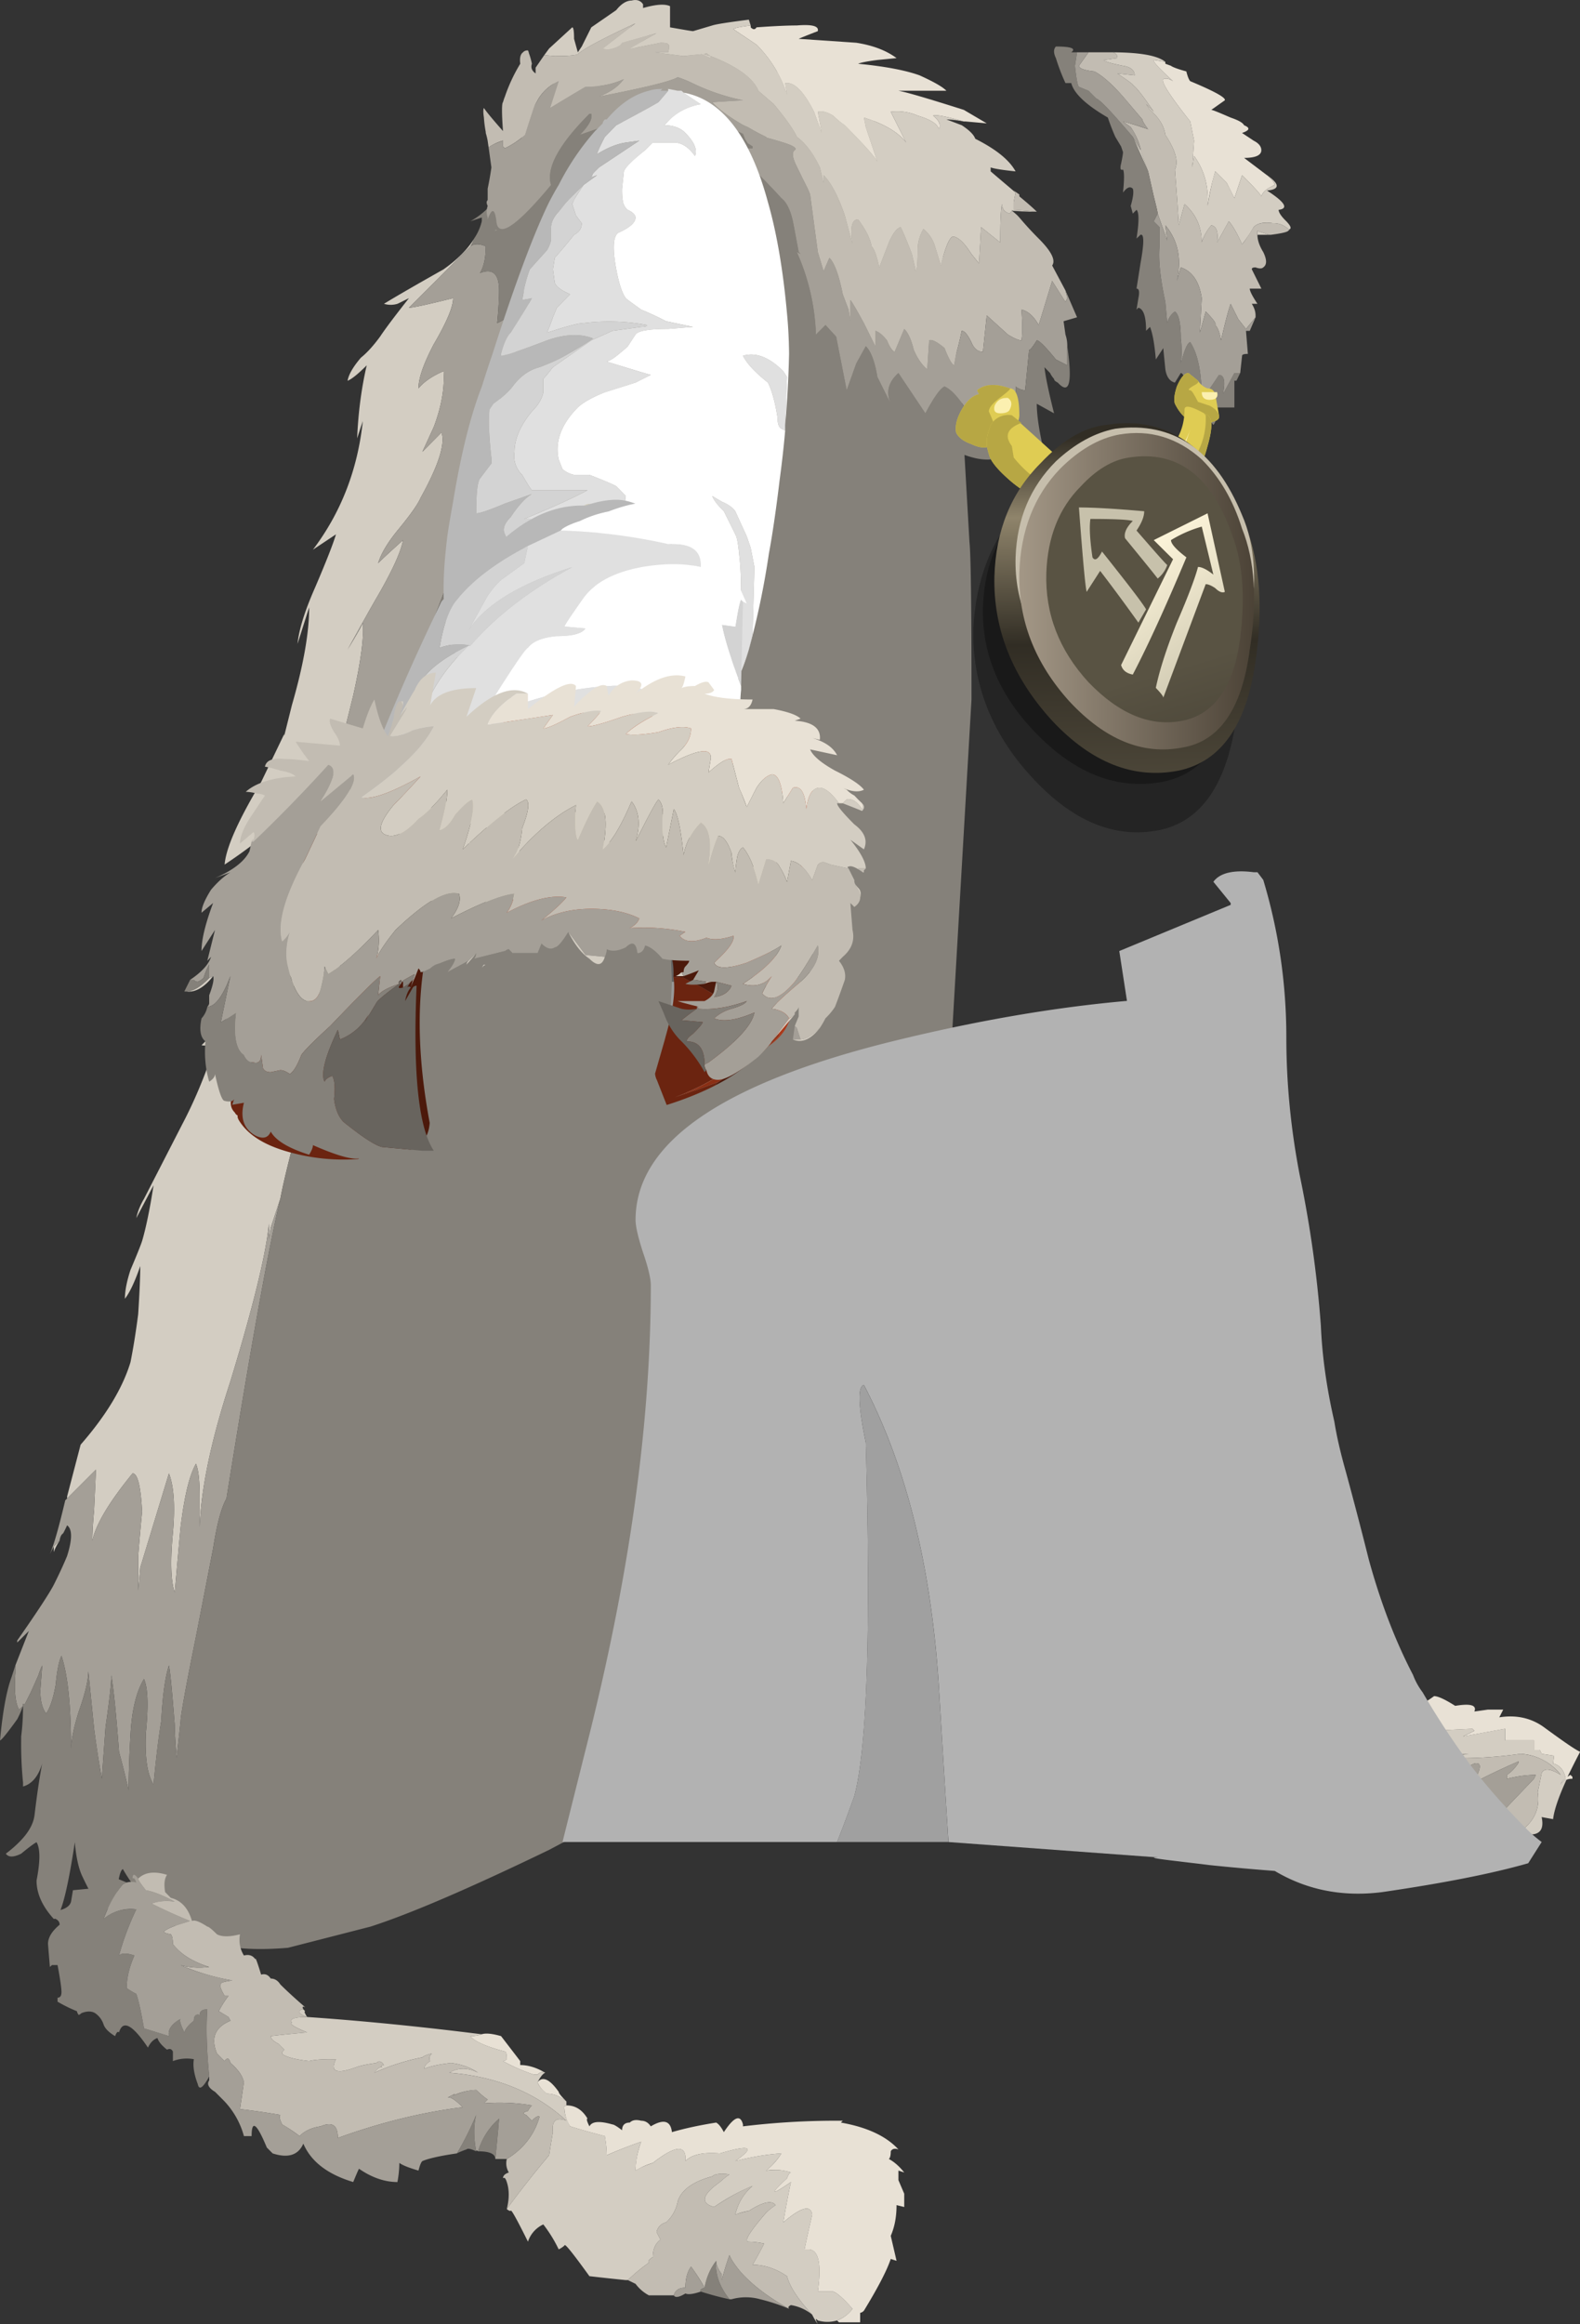 <svg xmlns="http://www.w3.org/2000/svg" viewBox="0 0 41.15 60.512"><rect x="0" y="0" width="41.15" height="60.512" fill="#333333" stroke="none"/><defs><linearGradient id="a" y2="-16134" gradientUnits="userSpaceOnUse" x2="-164.03" gradientTransform="rotate(-88.888 6542.607 -6516.543) scale(.8)" y1="-16134" x1="-173.06"><stop offset="0" stop-color="#312d24"/><stop offset=".228" stop-color="#8f846b"/><stop offset=".596" stop-color="#312d24"/><stop offset="1" stop-color="#4d4739"/></linearGradient><linearGradient id="b" y2="-12.281" gradientUnits="userSpaceOnUse" x2="5.288" gradientTransform="matrix(.8 0 0 .8 21.88 45.92)" y1="-12.281" x1="-.787"><stop offset="0" stop-color="#a39786"/><stop offset="1" stop-color="#4c4337"/></linearGradient><linearGradient id="c" y2="-13569" gradientUnits="userSpaceOnUse" x2="-2023.3" gradientTransform="matrix(.233 -.765 .765 .233 10881 1644)" y1="-13569" x1="-2030.2"><stop offset="0" stop-color="#595343"/><stop offset="1" stop-color="#312d24"/></linearGradient><linearGradient id="d" y2="-9032.1" gradientUnits="userSpaceOnUse" x2="-3281.4" gradientTransform="matrix(.521 -.607 .644 .478 7547.1 2362.1)" y1="-9032.1" x1="-3285.3"><stop offset="0" stop-color="#fcf4d9"/><stop offset="1" stop-color="#c7c1ab"/></linearGradient><linearGradient id="e" y2="-9011" gradientUnits="userSpaceOnUse" x2="-3280.6" gradientTransform="matrix(.522 -.606 .645 .477 7548.9 2343.1)" y1="-9011" x1="-3285.1"><stop offset="0" stop-color="#fcf4d9"/><stop offset="1" stop-color="#c7c1ab"/></linearGradient></defs><path d="M38.926 48.56c.083-.294.293-.577.625-.85.4-.264.566-.616.498-1.05l.102-.498c.064-.133.23-.117.499.049a1.421 1.421 0 00-1.05-.548c-.699.098-1.383.133-2.051.098l.703-.098c-.468.03-.8 0-1-.102l-.352-.049c-.128.02-.245.044-.352.074-.108.028-.21.063-.298.102-.054.024-.103.049-.151.073v-.049l.102-.2c0-.064-.043-.166-.127-.303a2.165 2.165 0 00-.175-.297c.067-.133.102-.303.102-.499l.098.049v-.503c.02 0 .069.02.151.054.074.02.176.049.297.098v.65c.07.092.103.18.103.248a.488.488 0 01.2-.248h.099v.248c.102-.166.219-.248.351-.248h.103c0 .131-.054.218-.152.248v.054l1.099-.054.049.054-.299.146 1.099-.2v.303h.752v.249h.152l.048.102.323.049-.025.201c.176.044.289.175.327.4a.146.146 0 00-.077.049c-.03.034-.049.069-.049.097a.22.22 0 01.126-.122h.025a.258.258 0 00-.025.049c-.195.43-.302.757-.327.977l-.298-.054c.064.303-.033.454-.302.454l-.049.449-.351-.049c0 .098-.03.196-.099.299-.103.131-.2.151-.302.049l-.05.151h-.048c-.01-.03-.015-.064-.024-.103z" fill-rule="evenodd" fill="#d3cdc2"/><path d="M36.547 44.262l.303.151c.099 0 .269-.082.499-.253.102 0 .282.083.551.253.401-.067.566-.018.499.148l.351-.05h.4l-.102.201c.435-.069.82.014 1.152.249.499.366.815.586.953.649-.123.235-.23.45-.328.65.03-.02.054-.04.074-.05l.054.05v.053a.35.35 0 00-.152.024h-.025a.22.22 0 00-.126.122c0-.028.019-.063.049-.097a.146.146 0 01.077-.049c-.038-.225-.151-.356-.327-.4l.025-.201-.323-.049-.048-.102h-.152v-.249H39.2v-.302l-1.099.2.299-.147-.049-.053-1.099.053v-.053c.098-.03.152-.118.152-.25H37.3c-.132 0-.249.083-.351.25v-.25h-.099a.488.488 0 00-.2.25.445.445 0 00-.102-.25v-.498z" fill-rule="evenodd" fill="#e8e1d5"/><path d="M38.901 47.412l1.05-1.099.049-.102c-.235 0-.484.033-.753.102v-.102a.966.966 0 00.255-.249c.03-.035.05-.069.05-.103-.47.2-.92.42-1.353.654 0-.068.033-.117.102-.151.034-.069.083-.103.151-.103.132-.263.117-.38-.053-.346a5.337 5.337 0 01-1.148.4c.068 0 .118.015.151.049v.098l.05.053.15.147c-.346.112-.698.23-1.055.35-.028.006-.062.016-.097.026a4.264 4.264 0 01-.2-.498 2.672 2.672 0 01-.151-.777c.048-.024.097-.049.151-.073.087-.039.19-.074.297-.102.108-.03.225-.054.353-.074l.351.049c.2.102.533.132 1.001.102l-.703.098c.668.035 1.352 0 2.051-.098.434.03.781.215 1.05.548-.269-.167-.435-.182-.499-.049l-.102.498c.068.435-.098.786-.498 1.05-.332.273-.542.556-.625.85-.01.038-.02.072-.025.102v-.249a.38.38 0 01-.049-.152 5.525 5.525 0 00-.102-.352c.02-.053.034-.102.049-.146.02-.039.033-.074.053-.102a.948.948 0 00.05-.249z" fill-rule="evenodd" fill="#c2bcb2"/><path d="M38.399 47.66l.053-.947-.552.948v-.899l-.351.747-.098.103-.601.4-.351-.2v-.049l.048-.028.103-.026.049-.2a7.45 7.45 0 01-.152-.273c-.033-.069-.062-.132-.097-.2.035-.01.069-.02.098-.025a80.13 80.13 0 011.054-.352l-.15-.146-.05-.054v-.097c-.033-.034-.083-.049-.15-.049a5.337 5.337 0 001.147-.4c.17-.035.185.083.054.347-.07 0-.118.033-.152.102-.068.034-.102.082-.102.151.434-.234.884-.454 1.352-.654 0 .034-.02.068-.048.103a.966.966 0 01-.255.249v.102c.268-.069.517-.102.752-.102l-.049.102-1.05 1.099-.502.249z" fill-rule="evenodd" fill="#a49f97"/><path d="M37.549 47.51l.351-.748v.899l.552-.948-.053.948-.2.351a.919.919 0 01-.65-.503z" fill-rule="evenodd" fill="#85817a"/><path d="M17.949 1.01L17.1.713l-.352-.151 1.2.45zM7.9 28.814c-.297 1.064-.498 1.865-.6 2.398l-.249.751-.048.299v-.402c-.07.768-.402 2.134-1.002 4.103-.503 1.532-.766 2.797-.801 3.799v-.802c0-.43-.034-.712-.097-.85-.172.304-.303.85-.4 1.652-.035.366-.084.932-.152 1.698-.102-.297-.117-.815-.048-1.547.062-.699.028-1.216-.103-1.553l-.747 2.452-.054.6v-.899c.034-.434.069-.82.102-1.153-.033-.663-.117-1-.248-1-.602.737-.953 1.318-1.05 1.753 0-.166.015-.435.048-.801l.049-1.05-.752.752v-.054l.352-1.347c.669-.766 1.099-1.485 1.299-2.149.067-.336.136-.751.2-1.25.034-.536.054-.952.054-1.25-.138.396-.27.684-.4.85 0-.2.048-.454.146-.752.17-.4.269-.649.302-.752.098-.332.2-.816.298-1.45l-.449.854c.034-.171.103-.336.2-.502l1.001-1.949c.298-.566.567-1.201.8-1.899a.795.795 0 00.202-.352c-.202.166-.372.235-.504.201.504-.499.835-.884 1.001-1.153l.551-.996v-.85c-.034.23-.151.548-.351.948.132-1.065.249-1.768.351-2.1.401-.835.616-1.465.65-1.899-.268.366-.801.815-1.601 1.347.034-.43.351-1.147.951-2.148l.601-1.25v.048l.2-.8c.298-1.03.45-1.88.45-2.548l-.303.951c.035-.366.186-.849.45-1.45.302-.703.482-1.166.551-1.401l-.6.4c.731-.967 1.166-2.085 1.299-3.349l-.148.449c.03-.699.118-1.333.25-1.9-.235.235-.401.366-.499.401.03-.166.147-.366.348-.601.165-.132.331-.318.502-.552.132-.2.382-.532.748-.996-.133.064-.235.118-.299.146a.599.599 0 01-.351 0c.269-.166.781-.463 1.552-.898.367-.259.63-.527.797-.8a1.337 1.337 0 01-.098.2L10.65 8.012c.102 0 .482-.083 1.151-.249 0 .23-.17.63-.502 1.196-.264.503-.4.884-.4 1.153.136-.166.351-.318.654-.449.03.429-.054.918-.254 1.45l-.298.649.498-.503c.102.303-.083.87-.546 1.704-.07.166-.27.45-.602.85-.269.333-.434.615-.502.85.136-.137.351-.332.649-.601-.063.332-.313.865-.747 1.601-.132.23-.366.65-.698 1.25.263-.434.396-.669.396-.702.034.366-.049 1.001-.25 1.898l-.546 2.203.594-1.299c.036.264.02.513-.048.748l-.346 3.598c-.103 1.304-.387 2.734-.855 4.302l-.195.752.048-.102.049.502zm-6.499 11.45l.152-.151c-.068.098-.118.2-.152.297v-.146z" fill-rule="evenodd" fill="#d3cdc2"/><path d="M13.301 4.56c.2-.4.298-.767.298-1.098l-.098.097c.166-.532.551-1.065 1.148-1.597.536-.503.932-.835 1.201-1l.897-.401.353.151-3.799 3.849zM1.553 40.113l-.152.151a9.842 9.842 0 00-.102.2c.102-.234.235-.702.4-1.401l.801-.801-.049 1.05a9.621 9.621 0 00-.049.801c.098-.435.45-1.016 1.05-1.753.132 0 .215.337.25 1-.035.333-.07.72-.103 1.153v.899l.053-.6.748-2.452c.131.337.165.854.102 1.553-.068.732-.053 1.25.05 1.547.067-.766.115-1.332.15-1.698.098-.802.23-1.348.4-1.652.064.138.098.42.098.85v.802c.035-1.001.297-2.266.801-3.799.6-1.969.933-3.335 1.002-4.102v.4l.048-.298.249-.751c-.297 1.235-.766 3.832-1.401 7.802-.133.23-.249.664-.348 1.299l-.448 2.3c-.27 1.333-.4 2.065-.4 2.198l-.103.95c-.035-.4-.049-.682-.049-.848-.068-.87-.117-1.382-.151-1.552-.099.302-.166.786-.201 1.45-.063.37-.131.917-.2 1.65-.166-.264-.229-.713-.2-1.348.069-.699.054-1.167-.049-1.401-.2.331-.318.815-.351 1.45-.03.502-.049.981-.049 1.45a22.56 22.56 0 00-.25-1.001c-.068-.898-.131-1.568-.2-1.997 0 .2-.049.649-.151 1.348l-.098 1.352a30.009 30.009 0 01-.2-1.303l-.151-1.5c0 .235-.084.586-.249 1.05-.132.42-.196.747-.201.977 0-1.119-.083-1.929-.249-2.427-.067.137-.116.386-.151.752-.064.366-.151.615-.249.748-.102-.133-.151-.333-.151-.597l.049-.653a1.949 1.949 0 00-.098.253l-.2.449c-.069.133-.117.235-.151.298H.6v.053l-.103.098c-.097-.165-.13-.483-.097-.952v-.2l.352-.898-.303.302v-.053c.537-.767.85-1.25.952-1.45.133-.264.249-.513.346-.748.138-.434.138-.703 0-.8-.028.067-.062.131-.097.2l-.049.049a.381.381 0 00-.049.151zM7.9 28.813l-.049-.502-.048.102.195-.752c.468-1.568.752-2.998.855-4.302l.346-3.598c.069-.235.084-.484.049-.748l-.595 1.299.546-2.203c.201-.897.284-1.532.25-1.898 0 .033-.133.268-.396.702.332-.6.566-1.02.698-1.25.434-.736.684-1.269.747-1.601-.298.269-.513.464-.65.601.07-.235.235-.517.503-.85.333-.4.533-.684.601-.85.464-.835.65-1.401.547-1.704l-.498.503.298-.649c.2-.537.284-1.021.254-1.45-.303.131-.518.283-.654.449 0-.269.136-.65.4-1.153.332-.566.502-.96.502-1.196-.669.166-1.049.249-1.151.249l1.601-1.601c.098-.069.234-.069.4 0 0 .302-.049.532-.151.698.333-.132.498.02.498.454 0 .2-.014.484-.05.85.304-.137.587-.386.85-.752 0 .302-.097.732-.297 1.298l-.952 2.852c-.366 1.035-.581 1.718-.649 2.051l-.099 1.001c-.034.029-.2.449-.502 1.25-.498 1.465-.864 2.632-1.099 3.497.2-.367.615-.817 1.25-1.35.069.3-.064.9-.4 1.803-.333.997-.948 2.5-1.851 4.498l-.6 2.001a36.402 36.402 0 00-.699 2.251z" fill-rule="evenodd" fill="#a49f97"/><path d="M7.3 31.21c.103-.532.302-1.333.6-2.397.2-.732.435-1.485.699-2.251l.6-2.001c.903-1.998 1.518-3.501 1.851-4.498.331-.903.469-1.503.4-1.802-.635.532-1.05.982-1.25 1.349.235-.865.601-2.032 1.099-3.497.302-.801.468-1.221.502-1.25l.099-1.001c.067-.332.282-1.016.649-2.051L13.5 8.96c.2-.567.298-.997.298-1.3-.264.367-.547.616-.85.753.035-.366.048-.65.048-.85 0-.435-.165-.586-.497-.453.102-.167.151-.397.151-.7-.166-.068-.302-.068-.4 0 .039-.068.073-.13.098-.2a1.34 1.34 0 00.2-.45v-.097l-.298.098c.366-.2.684-.531.948-1 .033-.069.067-.133.102-.2L17.1.712l.849.299 3.603 1.352c.767.332 1.3.767 1.598 1.299.034.131.267.498.702 1.099.298.469.48.869.548 1.201.165.6.302 1.518.4 2.749.2.766.282 1.401.249 1.899l.2 3.5c.035.303.053 1.666.053 4.102L24.8 26.86c-.269 1.333-1.201 2.535-2.798 3.603-.435.264-1.036.548-1.802.85.566 1.064.45 2.729-.351 5v.649c-.034.401-.2 1.036-.499 1.9-.2.532-.518 1.333-.951 2.397-.402.933-.679 1.734-.85 2.403-.298 1.133-.718 2.085-1.25 2.851-.464.597-.733.933-.802.997-.097.068-.497.282-1.196.653-2.065.997-3.617 1.665-4.652 1.998l-2.149.551c-.766.064-1.381.035-1.85-.102-1.031-.264-1.851-.918-2.451-1.948-.064.034-.118.234-.148.6-.102.333-.219.484-.351.45-.098 0-.283-.284-.551-.85-.098-.2-.167-.502-.2-.899-.202 1.334-.382 1.998-.548 1.998-.302-.333-.449-.664-.449-1.001.098-.498.098-.83 0-.997-.068.035-.2.133-.4.298-.2.099-.332.099-.4 0 .132-.098.248-.2.345-.298.235-.233.372-.468.402-.702.067-.566.136-1.016.2-1.348-.098.332-.264.532-.499.6v-.102a10.049 10.049 0 01-.049-1.099v-.102c.03-.23.049-.498.049-.797a2.623 2.623 0 01-.151.348c-.264.366-.415.551-.449.551.069-.732.166-1.284.302-1.65L.4 43.36v.2c-.034.468 0 .786.097.95l.103-.097v-.053h.05c.034-.063.082-.165.151-.298l.2-.449c.034-.102.064-.186.098-.253l-.049.653c0 .264.049.464.151.597.098-.133.185-.382.249-.748.035-.366.084-.615.151-.752.166.498.249 1.308.249 2.427.005-.23.069-.557.201-.976.165-.465.249-.816.249-1.05l.151 1.499c.098.702.166 1.132.2 1.303l.098-1.352c.102-.699.151-1.148.151-1.348.069.429.132 1.099.2 1.997.064.235.152.567.25 1 0-.468.019-.947.049-1.45.033-.634.151-1.118.351-1.45.102.235.117.703.049 1.402-.029.635.033 1.084.2 1.348.068-.733.132-1.28.2-1.65.035-.664.102-1.148.201-1.45.034.17.082.682.151 1.552 0 .166.014.449.049.849l.102-.951c0-.133.132-.865.4-2.198l.45-2.3c.098-.635.214-1.064.347-1.299.635-3.97 1.103-6.567 1.401-7.802z" fill-rule="evenodd" fill="#85817a"/><path d="M24.703 47.958c-.07-1.063-.152-2.431-.254-4.096-.202-3.101-.85-5.704-1.949-7.803-.166.034-.151.533.049 1.5.136 4.902.033 7.968-.298 9.203-.166.464-.317.865-.45 1.196H14.65l.6-2.397c1.132-4.434 1.7-8.466 1.7-12.099 0-.166-.064-.45-.202-.85-.13-.4-.195-.684-.195-.85 0-2.001 2.232-3.55 6.7-4.653 2.163-.532 4.2-.883 6.098-1.05l-.2-1.298 2.901-1.202v-.048l-.45-.553c.166-.229.518-.317 1.05-.249h.098l.151.2c.401 1.334.601 2.7.601 4.102 0 1.201.118 2.397.351 3.598.264 1.27.45 2.57.548 3.902.034.801.151 1.631.351 2.5.064.401.166.831.298 1.3.2.731.4 1.498.601 2.298.302 1.1.682 2.1 1.151 3 .064.17.148.317.25.453.366.63.781 1.265 1.25 1.9.434.566.933 1.132 1.499 1.699.102.097.22.2.351.297l-.351.553c-.933.268-2.198.517-3.799.751-1.035.132-1.967-.054-2.802-.551a62.327 62.327 0 01-1.7-.152c-.264-.035-.533-.063-.8-.097-.597-.069-.782-.103-.548-.103l-5.449-.4z" fill-rule="evenodd" fill="#b2b2b2"/><path d="M24.703 47.958H21.8c.133-.331.284-.732.45-1.196.331-1.235.434-4.301.298-9.204-.2-.966-.215-1.465-.049-1.498 1.099 2.098 1.747 4.7 1.949 7.802.102 1.665.185 3.033.253 4.096z" fill-rule="evenodd" fill="#a0a0a0"/><path d="M3.301 49.013a.45.45 0 00-.102.049 2.858 2.858 0 00-.499.899c.235-.2.517-.284.85-.249a6.853 6.853 0 00-.45 1.201c.064-.068.201-.068.401 0-.132.298-.2.58-.2.849.098.069.18.117.249.151.069.202.131.499.2.899.235.069.449.133.65.2-.035-.166.068-.318.303-.449-.035.034 0 .152.097.352.034-.103.118-.2.249-.303 0-.133.054-.181.151-.151 0-.098.069-.146.2-.146-.034.463-.019 1.05.049 1.747-.165.303-.264.366-.298.2-.102-.269-.131-.482-.102-.649a1.015 1.015 0 00-.546.049v-.249c-.035-.068-.084-.083-.153-.048-.131-.104-.219-.202-.249-.304-.102.035-.185.117-.248.25-.4-.596-.654-.733-.753-.396-.034-.034-.067 0-.102.097-.165-.098-.263-.2-.298-.297a.573.573 0 00-.225-.303c-.092-.054-.21-.054-.351 0a.294.294 0 01-.073.049.218.218 0 01-.048-.098 3.687 3.687 0 01-.504-.248v-.104c.069 0 .102-.049.102-.147 0-.102-.033-.336-.102-.702h-.146l-.054.049-.049-.597c0-.17.103-.336.303-.502 0-.069-.034-.117-.103-.151-.064-.03-.082-.098-.049-.2.264-.03.415-.118.449-.25l.05-.298.503-.048v-.103l-.152-.151.352-.098c.195 0 .292-.083.297-.248 0 .165.054.282.151.346.099.039.182.074.25.102zm8.599 7.052c.2-.338.365-.67.502-1.002-.068.269-.068.581 0 .948-.137-.064-.22-.084-.253-.049a1.908 1.908 0 00-.249.102zm.551-.054c.098-.333.284-.615.546-.85-.028.371-.062.717-.097 1.05 0-.133-.151-.2-.449-.2zm6.201 2.851c-.033.332.083.669.347 1.001a8.214 8.214 0 01-.747-.2c-.035-.035 0-.069.098-.102.034-.23.131-.465.302-.699z" fill-rule="evenodd" fill="#85817a"/><path d="M7.9 52.315h-.049c-.102.062-.048.13.147.2-.332 0-.464.048-.395.146-.07.034.063.117.395.254-.367.033-.683.063-.947.097 0 .069.068.133.2.2l.152.152c-.07.063-.07.117 0 .147.13.067.346.116.648.151.133-.035.333-.049.602-.049h.097c-.166.332.02.4.551.2.099-.033.264-.068.499-.102.069-.064.131-.049.2.054-.069 0-.083.015-.049.048-.069 0-.132.049-.2.152a5.667 5.667 0 011.25-.4c.034-.035.118-.07.249-.103-.069.068-.083.131-.049.2-.102.068-.151.131-.151.2.166-.069.4-.117.698-.151.268.034.503.117.703.254-.269-.137-.517-.137-.752 0 1.236.097 2.251.512 3.052 1.25-.268-.103-.386 0-.351.297-.035.2-.069.401-.099.601-.366.434-.732.898-1.102 1.402.067-.27.067-.504 0-.704-.03-.098-.064-.131-.099-.098 0-.067.05-.117.152-.151a.465.465 0 01-.053-.351c.433-.264.717-.63.853-1.099-.033-.034-.102 0-.2.103l-.15-.152c-.103-.033-.083-.068.048-.102a.525.525 0 01.103-.146 5.09 5.09 0 00-1.25-.054l.097-.098a2.288 2.288 0 01-.297-.25 1.56 1.56 0 00-.602.148l.049-.05-.2.104c.069-.035.2.048.401.248-1.065.132-2.149.4-3.252.8 0-.331-.146-.433-.449-.302-.235.035-.415.117-.547.254a4.155 4.155 0 00-.454-.303c-.064-.131-.084-.215-.049-.249-.4-.068-.748-.117-1.05-.151.034-.235.069-.464.102-.699-.033-.166-.15-.331-.35-.502-.036-.133-.085-.146-.152-.049-.069-.064-.133-.132-.2-.2-.166-.401-.05-.684.351-.85l-.049-.097-.253-.152c.067-.132.151-.268.253-.401H5.85c-.098-.165-.133-.267-.098-.297-.035-.034.063-.07.298-.103a5.806 5.806 0 01-1.348-.4c.23.068.483.083.747.049-.429-.133-.747-.333-.947-.596 0-.137-.02-.22-.053-.254-.167-.029-.215-.064-.148-.098.099-.068.264-.131.499-.2l.151-.048a13.611 13.611 0 01-1.001-.454c.166-.064.366-.084.601-.05-.304-.165-.552-.263-.752-.298-.132-.166-.2-.268-.2-.302.171-.166.42-.2.751-.098-.068.098-.083.249-.049.449l.148.151c.267.064.453.264.551.602.069-.035.2.015.4.146.035 0 .117.069.25.2.131.069.331.069.6 0-.034.2 0 .386.103.552.132-.035.23 0 .297.098 0-.064.049.067.151.4.099-.029.182 0 .25.102.098 0 .185.049.249.152.2.2.42.396.649.596-.068-.03-.083-.015-.049.054zm10.45 7.246a5.069 5.069 0 00-.352-.548c-.098.133-.147.318-.147.548-.166 0-.268.067-.302.2H16.9a1.03 1.03 0 01-.347-.299l-.2-.098a4.34 4.34 0 01.547-.453c-.035-.029 0-.083.103-.146 0-.2.062-.352.2-.454-.035-.064-.07-.133-.103-.196a.324.324 0 01.249-.254.975.975 0 00.302-.546c.098-.304.4-.518.899-.65.069-.07.22-.083.449-.054-.098.069-.18.137-.249.2-.469.332-.517.552-.151.65.336-.23.669-.415 1.001-.548-.235.202-.381.45-.45.748.069-.029.181-.064.353-.098.366-.235.6-.283.697-.151-.097.068-.18.131-.249.2-.435.503-.586.753-.448.753.097 0 .228.013.4.048-.103.2-.2.38-.303.552.302 0 .6.097.897.297.07.269.284.601.656 1.001a1.176 1.176 0 00-.553-.248c-.067.028-.082.063-.049.097-.531-.297-.951-.615-1.25-.947-.17-.2-.267-.352-.302-.454a6.496 6.496 0 00-.2.654v-.152c-.098-.131-.146-.248-.146-.351a1.568 1.568 0 00-.303.699z" fill-rule="evenodd" fill="#c2bcb2"/><path d="M12.402 56.01c-.068-.365-.068-.678 0-.947a7.809 7.809 0 01-.502 1.002c-.43.062-.732.13-.899.2-.035.028-.068.117-.102.248-.23-.068-.401-.131-.499-.2 0 .167-.019.333-.049.498-.331 0-.668-.116-1.001-.346-.034.063-.082.18-.151.346-.664-.2-1.099-.531-1.299-1-.131.302-.4.385-.8.254l-.151-.152c-.264-.635-.396-.732-.396-.298h-.2a2.14 2.14 0 00-.552-.952l-.201-.201c-.165-.098-.219-.2-.151-.297v-.103c-.068-.697-.083-1.284-.049-1.747-.131 0-.2.048-.2.146-.097-.03-.151.019-.151.151-.131.103-.215.2-.249.302-.097-.2-.132-.317-.097-.35-.235.13-.338.282-.303.448a29.915 29.915 0 00-.65-.2c-.069-.4-.131-.698-.2-.899a1.867 1.867 0 01-.249-.151c0-.269.068-.551.2-.849-.2-.068-.332-.068-.401 0a6.97 6.97 0 01.45-1.201 1.08 1.08 0 00-.85.249c.133-.367.298-.664.499-.899a.45.45 0 01.102-.049.443.443 0 01.249 0c-.035-.102-.064-.131-.097-.102 0-.132.048-.132.146 0 0 .033.069.136.2.302.2.035.449.133.752.298a1.192 1.192 0 00-.601.05c.333.17.669.316 1.001.453l-.151.05c-.235.068-.4.13-.499.2-.067.033-.018.068.148.097.034.035.054.117.054.253.2.264.517.464.946.597a1.822 1.822 0 01-.746-.049c.366.166.815.302 1.347.4-.235.034-.332.069-.297.102-.035.034 0 .133.097.298h.103a2.543 2.543 0 00-.254.401l.254.151.048.098c-.401.166-.517.449-.351.85l.2.2c.068-.098.116-.084.151.049.2.171.318.336.352.502-.034.23-.07.464-.103.699.303.034.65.082 1.05.151-.035.034-.015.118.049.249.069.034.22.132.454.302.132-.136.312-.218.547-.253.303-.132.449-.029.449.302 1.104-.4 2.187-.669 3.252-.8-.201-.2-.332-.284-.401-.249l.2-.103-.049.05c.23-.099.43-.148.602-.148.097.098.2.181.297.25-.034.034-.064.068-.097.098a5.09 5.09 0 011.25.053.525.525 0 00-.103.147c-.131.033-.151.068-.049.102l.152.151c.097-.102.166-.136.2-.102-.137.469-.42.835-.854 1.099H12.9c.035-.333.069-.684.098-1.05a1.813 1.813 0 00-.547.85c-.034-.03-.049-.03-.049 0zm5.147 3.75c.033-.132.136-.2.302-.2 0-.23.049-.414.146-.547.103.133.22.318.353.548-.098.033-.133.067-.098.102-.2.068-.337.083-.4.049-.167.102-.27.116-.303.049zm1.45.103c-.264-.332-.38-.668-.347-1.001 0 .103.05.22.147.351v.152c.068-.27.136-.483.2-.654.035.102.132.253.302.453.299.333.719.65 1.25.948a4.835 4.835 0 00-.751-.249 1.378 1.378 0 00-.748 0H19z" fill-rule="evenodd" fill="#a49f97"/><path d="M21.801 60.415a.88.88 0 01-.502 0c-.064-.07-.064-.034 0 .097a1.76 1.76 0 01-.147-.249c-.37-.4-.586-.732-.655-1.001-.297-.2-.595-.297-.897-.297.102-.172.2-.352.302-.552a2.058 2.058 0 00-.4-.048c-.137 0 .014-.25.45-.753.068-.069.15-.133.248-.2-.098-.133-.331-.084-.698.151a1.57 1.57 0 00-.352.098c.069-.298.215-.547.45-.748a5.193 5.193 0 00-1.001.548c-.367-.098-.318-.318.151-.65.069-.063.151-.132.249-.2-.229-.029-.38-.015-.449.053-.499.133-.801.347-.899.65a.975.975 0 01-.302.547.324.324 0 00-.249.253c.034.064.068.133.103.197-.138.102-.2.253-.2.453-.103.064-.138.118-.103.147a4.34 4.34 0 00-.547.453h-.054a62.092 62.092 0 01-.948-.102c-.433-.6-.648-.869-.648-.8a.642.642 0 01-.152.102 3.596 3.596 0 00-.401-.65.755.755 0 00-.4.45c-.297-.6-.449-.87-.449-.8-.035 0-.068-.02-.102-.05.37-.503.736-.967 1.102-1.4.03-.2.064-.402.099-.602-.035-.298.083-.4.351-.298-.801-.737-1.816-1.152-3.052-1.25.235-.136.484-.136.752 0-.2-.136-.435-.22-.703-.253-.298.033-.532.082-.698.151 0-.069.049-.133.151-.2-.033-.064-.02-.133.049-.2-.131.034-.215.067-.249.102a5.667 5.667 0 00-1.25.4c.064-.102.132-.15.2-.15-.033-.035-.02-.05.049-.05-.069-.102-.131-.117-.2-.053-.235.033-.4.068-.499.102-.531.2-.717.131-.551-.2h-.097c-.27 0-.47.014-.602.049-.302-.035-.517-.084-.648-.151-.07-.03-.07-.084 0-.147l-.152-.152c-.132-.068-.2-.131-.2-.2.268-.034.58-.064.947-.098-.332-.136-.464-.22-.395-.253-.07-.098.063-.147.395-.147-.195-.068-.25-.137-.147-.2H7.9l.049.05c-.034 0-.014.048.049.15 1.436.098 2.955.25 4.55.45a.883.883 0 01-.297.048c.098.132.4.269.899.401.034 0 .049.068.049.2a.13.13 0 01-.099.049c.235.131.499.249.801.351H14c.069-.069.132-.082.2-.049-.068.03-.131.118-.2.25.035.097.117.2.249.297.17 0 .337.068.503.201v.102c-.068.03-.083.063-.048.098 0 .131.048.282.146.449.336.102.635.186.904.253.028.167.048.333.048.5.298-.133.6-.25.898-.353a2.211 2.211 0 00-.146.752c.097-.069.248-.131.45-.2.6-.469.878-.484.848-.049.167-.17.464-.235.899-.2.801-.235.933-.17.4.2a6.827 6.827 0 011.201-.2 1.817 1.817 0 01-.4.45c.234-.035.449-.02.649.048-.034 0-.068.049-.103.151-.463.43-.428.464.103.098-.068.303-.131.65-.2 1.05.469-.4.719-.464.753-.2-.07.302-.138.6-.2.903h.097c.269 0 .351.367.249 1.1h.4c.102.033.269.18.504.448a.893.893 0 01-.402.302z" fill-rule="evenodd" fill="#d3cdc2"/><path d="M14.199 53.965c-.068-.034-.131-.02-.2.048H13.9a4.776 4.776 0 01-.801-.351c.035 0 .064-.015.099-.049 0-.132-.015-.2-.049-.2-.499-.132-.801-.268-.899-.401.098 0 .2-.014.298-.049.102-.033.269-.018.502.049l.499.65v.103c.2 0 .42.063.649.2zm-.2.248c.132-.166.317-.082.552.249 0 .035.068.117.2.25-.166-.133-.332-.201-.503-.201a.683.683 0 01-.25-.298zm7.802 6.202a.893.893 0 00.402-.303c-.235-.269-.402-.415-.504-.449h-.4c.102-.732.02-1.098-.249-1.098h-.097c.062-.304.13-.602.2-.904-.034-.264-.284-.2-.753.2.069-.4.133-.746.2-1.05-.531.366-.566.332-.103-.098.036-.102.07-.151.103-.151a1.365 1.365 0 00-.649-.049c.167-.131.298-.283.4-.448-.4.028-.8.097-1.201.2.532-.372.401-.435-.4-.2-.435-.035-.732.028-.899.2.03-.435-.248-.42-.848.048a1.887 1.887 0 00-.45.2c0-.233.048-.483.146-.752-.298.104-.6.22-.898.352 0-.166-.02-.332-.049-.498a18.946 18.946 0 01-.903-.254.914.914 0 01-.147-.449c-.035-.035-.02-.069.05-.097.233 0 .414.116.55.346-.033 0-.018.069.05.2.063-.131.263-.146.6-.049.034 0 .117.049.25.151 0-.131.068-.2.2-.2.068-.068.165-.082.297-.048.102 0 .186.048.25.146.336-.2.517-.146.551.151.332-.097.717-.18 1.152-.249.064.034.132.118.2.249.264-.4.43-.469.498-.2v.049a20.216 20.216 0 012.251-.146h.348l-.049.048c.677.118 1.181.352 1.499.699-.098-.035-.167-.015-.2.049 0 .102-.015.17-.049.2.131.069.268.185.4.351l-.151-.049v.249l.151.353v.346l-.2-.049c0 .303-.049.566-.151.8l.151.65-.151-.049c-.099.298-.333.748-.699 1.348-.034.034-.069.054-.098.054v.248h-.552l-.049-.048z" fill-rule="evenodd" fill="#e8e1d5"/><path d="M33.599 5.962l-.049.049c-.035.034-.181.067-.45.102h-.049l-.302-.102v.102c0 .132.048.283.151.449.098.2.098.333 0 .4-.034.035-.103.035-.2 0-.069 0-.098.015-.098.049l.25.504h-.303c0 .063.068.195.2.395h-.147c.064.102.098.2.098.302v.049l-.249.304-.2-.254-.2-.401c-.069.2-.151.517-.25.952-.034-.2-.082-.332-.151-.4.035-.035-.049-.151-.249-.352l-.151.552.049-.899c-.064-.435-.249-.702-.547-.801l-.102.353c.131-.572.034-1.05-.299-1.45l.049.4-.249-.704c0-.034-.034-.18-.102-.449l-.147-.65-.2-.551v-.049a1.705 1.705 0 00-.253-.551l-.202-.148c.138.035.353.098.655.202-.102-.138-.15-.22-.15-.255l-.505-.595c-.297-.338-.546-.553-.746-.655-.269-.03-.401-.083-.401-.147l.25-.351h.6c.097.005.151.054.151.151l-.351.049c0 .034.166.084.497.151.202.03.304.118.304.249l-.45-.049c.299.202.43.299.401.299.098.068.283.303.547.698l-.2-.2.102.15c.234.2.366.42.4.65.264.4.348.703.249.903.069.899.099 1.383.099 1.452l.151-.553c.302.269.449.601.449 1.001a1.26 1.26 0 01.248-.448c.138.028.187.18.152.448l.303-.552c.098.104.214.304.347.601.033-.034.136-.181.302-.449.098-.102.264-.132.499-.102a.55.55 0 01.4.151h.049z" fill-rule="evenodd" fill="#c2bcb2"/><path d="M33.599 5.962h-.049a.55.55 0 00-.4-.151c-.235-.035-.401 0-.499.102a4.054 4.054 0 01-.302.449c-.133-.297-.249-.497-.346-.601l-.304.552c.035-.268-.014-.42-.151-.448a1.26 1.26 0 00-.25.448c0-.4-.145-.732-.448-1.001l-.151.553c0-.07-.03-.553-.099-1.452.099-.2.015-.502-.249-.902-.033-.23-.166-.45-.4-.65l-.102-.151.2.2c-.264-.395-.449-.63-.546-.698.028 0-.103-.097-.402-.299l.45.049c0-.131-.102-.219-.303-.249-.332-.067-.498-.117-.498-.151l.351-.049c0-.097-.053-.146-.151-.151.732 0 1.201.083 1.401.249l-.302-.049c-.029.034.136.215.502.553-.102-.07-.185-.084-.253-.054-.063.067.17.434.703 1.102l.098.499-.049.698.049-.298c.269.366.386.801.351 1.299.069-.4.133-.698.2-.899l.299.299c.102.2.17.336.2.4l.2-.6c.302.302.469.482.502.551.03-.097.118-.181.249-.249l.099-.048c0-.05-.064-.133-.201-.254.337.234.337.37 0 .4.468.302.57.469.303.502 0 .064.063.167.2.298.098.104.132.166.098.201zm-.548.151h-.302v-.102l.302.102zm-3.148-1.651l-.4-.897.2.346.2.551z" fill-rule="evenodd" fill="#d3cdc2"/><path d="M29.503 3.565l.4.897.146.65c.068.269.102.415.102.449l-.102.2.151.152v.498c-.034.332.015.82.151 1.45l.049.552a.499.499 0 01.2-.303c.099.068.152.303.152.703a2.42 2.42 0 010 .649c.098-.366.18-.551.25-.551.2.302.297.801.297 1.499.102-.132.248-.347.448-.65.138 0 .172.17.103.503l.299-.551h.151l-.098.2h-.053v.697h-.45c0 .235-.034.387-.098.455-.136-.17-.233-.268-.302-.303l-.049.05c-.069-.333-.131-.568-.2-.699l-.097.097c-.07-.332-.138-.497-.2-.497l-.153.249c-.131-.03-.219-.147-.249-.347-.033-.337-.053-.518-.053-.552l-.195.297c-.034-.4-.083-.678-.152-.848l-.102.102c0-.366-.064-.566-.2-.601l-.049.049.049-.298c.034-.166.019-.249-.049-.249l.103-.655c.097-.53.097-.78 0-.746l-.103.098c.068-.435.068-.684 0-.748l-.097.098-.054-.2c.067-.229.082-.382.054-.449-.07-.069-.153-.035-.255.102.035-.337.035-.537 0-.6-.063.03-.083-.02-.05-.152.036-.166.05-.269.05-.303l-.05-.146-.15-.249a5.723 5.723 0 01-.195-.503c-.572-.332-.884-.63-.953-.898h-.151a5.176 5.176 0 01-.249-.65c-.064-.131-.064-.234 0-.302.4 0 .533.053.4.151h.151l-.053.351c.035.333.068.518.102.548l.25.102.2.2c.103.034.415.366.953 1.001z" fill-rule="evenodd" fill="#85817a"/><path d="M29.703 3.91l-.2-.346c-.538-.634-.85-.967-.953-1l-.2-.2-.25-.103c-.034-.03-.068-.215-.103-.548l.054-.351h.299l-.25.351c0 .064.133.118.401.146.2.103.449.318.747.655l.503.596c0 .034.049.117.152.254a6.833 6.833 0 00-.655-.2l.2.147c.103.136.186.316.255.551v.049zM32.3 9.713h-.151l-.299.551c.069-.332.035-.502-.103-.502-.2.302-.346.517-.448.649 0-.698-.098-1.197-.298-1.5-.068 0-.151.186-.248.552a2.42 2.42 0 000-.649c0-.4-.054-.635-.153-.704a.499.499 0 00-.2.304l-.049-.552c-.136-.63-.185-1.118-.151-1.45v-.498l-.151-.152.102-.2.249.704-.049-.4c.333.4.43.878.299 1.45l.103-.353c.297.099.482.366.546.801l-.049.899.151-.552c.2.2.284.317.249.352.069.068.118.2.151.4.099-.435.182-.752.25-.953l.2.402.2.254.249-.304-.151.352h-.098l.049.6c-.097 0-.151.015-.151.049l-.049.45z" fill-rule="evenodd" fill="#a49f97"/><path d="M32.998 4.56c.137.122.2.206.2.254l-.098.05c-.131.067-.219.15-.249.248-.033-.069-.2-.249-.502-.551l-.2.6-.2-.4-.299-.299a6.575 6.575 0 00-.2.899c.035-.498-.082-.933-.351-1.299l-.049.297.049-.697L31 3.163c-.532-.669-.766-1.035-.703-1.102.068-.03.15-.015.253.053-.366-.337-.531-.518-.502-.552l.302.049v.048l.147.054c.034.03.17.084.4.146.035.138.068.22.103.255.63.263.933.43.899.498l-.352.249c.035 0 .2.068.503.2.2.068.318.132.351.2.167.068.147.132-.053.201l.302.2c.133.067.2.151.2.249 0 .131-.151.2-.448.2l.595.45z" fill-rule="evenodd" fill="#e8e1d5"/><path d="M26.378 5.488h-.025c.043.029.092.073.146.122l.049.053c.17.202.337.382.503.548.332.331.449.566.352.702l.346.65.049.2-.05.098-.346-.546c-.068.228-.186.615-.35 1.147-.133-.235-.285-.366-.45-.401.03.366.03.635 0 .801-.068 0-.186-.049-.352-.151l-.551-.499-.099.948c-.131 0-.234-.083-.302-.25-.098-.2-.18-.297-.25-.297a9.842 9.842 0 01-.145.6l-.054.298c-.064-.034-.146-.18-.249-.449-.2-.166-.333-.234-.401-.2l-.049.753c-.131-.104-.249-.27-.351-.504-.064-.264-.146-.449-.249-.546l-.249.595c-.068-.03-.132-.132-.201-.298-.103-.132-.2-.215-.303-.249v.4l-.297-.6c-.2-.366-.318-.567-.351-.601v.553L22.1 8.06l-.151-.4c-.099-.498-.215-.815-.348-.948l-.151.348-.151-.499-.2-1.499a2.263 2.263 0 00-.074-.176c-.103-.2-.2-.4-.297-.6-.093-.2-.103-.327-.03-.376.068-.049-.034-.118-.298-.2a8.81 8.81 0 00-.425-.123l-.024-.023a6.099 6.099 0 01-.473-.254 1.296 1.296 0 01-.2-.099c-.343-.205-.587-.39-.728-.551l.8-.049a5.57 5.57 0 01-1.322-.449 2.857 2.857 0 00-.377-.152c-.18.107-.863.274-2.051.504.269-.103.469-.235.601-.4l.049-.054c-.297.136-.635.2-1.001.2-.229.131-.536.317-.923.551l.225-.697a1.155 1.155 0 00-.576.546.846.846 0 00-.074.151c-.023.074-.102.303-.225.699a2.278 2.278 0 01-.526.351l-.05-.049v-.151a1.322 1.322 0 00-.375.175l-.025-.175a1.877 1.877 0 00-.049-.2v-.025a3.043 3.043 0 01-.048-.376c-.02-.131-.02-.215 0-.249.063.098.23.298.497.601-.034-.468-.034-.718 0-.752.015-.049.03-.098.05-.146a4.32 4.32 0 01.4-.855c-.02-.152.005-.25.073-.298.03-.034.068-.049.127-.049.01.02.02.044.025.073.024.064.053.156.078.274-.034.102 0 .186.097.253v-.151l.225-.326.274.024c.336 0 .536-.015.6-.05.136-.13.635-.4 1.499-.8l-.85.655a.38.38 0 00.255 0c.13-.035.215-.084.248-.152L17.1.865l-.699.4h.049l.752-.152c.132 0 .2.014.2.049.034 0 .034.068 0 .2h-.35l.745.098.48-.05.224.103V1.46c.698.268 1.118.566 1.25.903l.4.347c.333.4.533.683.602.855.228.165.433.428.6.795l.097.4v-.2c.2.2.381.552.553 1.05l.2.752c-.07-.435-.02-.65.146-.65.2.269.317.499.351.699.069.069.133.249.2.551l.25-.649c.103-.235.2-.366.302-.4.03.034.132.268.298.698l.102.45c.03-.035.05-.215.05-.548 0-.2.048-.386.145-.551a.886.886 0 01.303.449c.035.102.084.269.152.502.132-.531.25-.786.347-.751.136.034.282.185.448.449l.2.249c.035-.595.054-.913.054-.947l.499.4c0-.566.019-.903.049-1.001 0 .133.068.215.2.249l.053-.073v-.025l.025.025zm.625.024l-.602-.049v-.2l.049-.248-.049-.054.147.102v.049c.2.166.352.297.455.4zm-8.678-4.101l.074-.025.102.074-.176-.05z" fill-rule="evenodd" fill="#c2bcb2"/><path d="M18.325 1.41l.176.05-.102-.074-.074.025zm8.125 3.604l-.049.25v.2l.602.048c-.245 0-.455-.01-.625-.024l-.025-.025v.025l-.054.073c-.131-.034-.2-.116-.2-.249-.03.098-.049.435-.049 1.001l-.499-.4c0 .034-.018.351-.053.946l-.2-.248c-.167-.264-.313-.415-.45-.449-.097-.035-.214.22-.345.751-.07-.234-.118-.4-.153-.502a.886.886 0 00-.302-.449 1.07 1.07 0 00-.147.551c0 .333-.02.518-.048.548l-.103-.45c-.166-.43-.269-.664-.297-.698-.103.034-.2.165-.303.4l-.25.649c-.067-.303-.131-.483-.2-.551-.034-.2-.151-.43-.351-.699-.166 0-.215.215-.146.65l-.2-.753c-.172-.497-.353-.848-.553-1.048v.2l-.097-.402c-.172-.366-.372-.63-.6-.795-.07-.17-.27-.455-.602-.855l-.4-.346c-.132-.332-.552-.635-1.25-.904v.054l-.225-.102-.478.048-.747-.097h.352c.033-.133.033-.2 0-.2 0-.035-.07-.049-.2-.049l-.753.151h-.049l.699-.4-.899.25c-.033.067-.117.115-.248.15a.38.38 0 01-.254 0l.849-.655c-.864.402-1.363.67-1.5.802-.063.033-.263.048-.6.048l-.273-.023.126-.172.602-.552c.033 0 .048.099.048.299l.098.351.102-.151.249-.499.65-.449c.131-.166.269-.249.4-.249.133-.035.235 0 .298.098v.097c.337-.097.57-.112.703-.048v.551c.367.064.567.099.6.099l.499-.148c.103-.034.415-.082.953-.151l.048.151c-.268.035-.42.064-.45.098l.602.401c.366.366.63.8.795 1.299l-.05-.298c.236-.035.485.214.753.746l.2.553-.102-.553c.102-.028.235 0 .4.103.069.069.166.151.304.249.497.503.78.816.848.952l-.302-.902-.049-.25c.533.166.899.386 1.099.65l-.4-.802c.234-.028.469 0 .702.103.333.097.518.215.548.352.067-.103.019-.22-.148-.352.064-.034.333.015.802.151a3.075 3.075 0 00-.454-.054l.4.152c.2.132.317.25.351.352.533.269.884.546 1.05.849-.331-.034-.551-.068-.649-.103v.103c.234.201.449.381.649.552z" fill-rule="evenodd" fill="#d3cdc2"/><path d="M12.725 3.837c.073-.058.2-.116.375-.175v.151l.05.049c.219-.108.39-.225.526-.351.123-.397.201-.625.225-.699a.846.846 0 01.074-.151c.131-.254.323-.435.576-.547l-.225.698c.386-.234.694-.42.923-.551.366 0 .703-.064 1.001-.2l-.049.053c-.132.165-.332.298-.601.4 1.188-.23 1.871-.396 2.051-.503.128.045.254.093.377.152.41.2.85.351 1.322.449l-.8.049c.141.161.385.346.727.551.06.035.123.069.2.099.137.082.293.165.474.253l.024.024c.025.005.166.044.425.123.269.082.366.151.299.2-.074.048-.064.176.028.376.098.2.195.4.298.6.03.064.054.122.074.176l.2 1.499.151.499.151-.348c.133.133.249.45.348.948l.151.4.049.303v-.552c.033.034.151.235.351.601l.297.6v-.4c.103.034.2.116.303.249.069.166.132.269.201.297l.249-.595c.102.098.185.283.249.547.102.235.22.4.351.503l.049-.752c.068-.034.201.034.401.2.102.269.185.415.249.449l.053-.298c.03-.102.083-.302.147-.6.068 0 .151.098.248.298.07.166.172.248.303.248l.099-.947.551.499c.166.102.284.151.351.151.03-.166.03-.435 0-.801.166.035.318.166.45.401.165-.533.283-.919.351-1.148l.347.547.048-.098-.048-.2.302.698-.351.103.049.347c.035.102.048.2.048.302v.498l-.297-.152c-.269-.33-.435-.497-.498-.497-.102.166-.17.249-.2.249l-.103 1.05a.449.449 0 01-.249-.098l.049.6c-.098 0-.229-.034-.4-.102a1.45 1.45 0 00-.298-.249c.063.366.098.601.098.699-.098 0-.333-.098-.699-.299-.234-.366-.435-.58-.6-.649-.098.034-.269.264-.499.698L23.4 9.712c-.264.234-.333.497-.2.8l-.348-.698c-.067-.4-.166-.668-.302-.8l-.249.448-.249.699-.274-1.397-.278-.302-.249.249a5.72 5.72 0 00-.498-2.149l.098.049-.049-.049c-.069-.366-.117-.635-.151-.801-.064-.298-.166-.498-.299-.6-.102-.113-.2-.22-.302-.323a5.44 5.44 0 00-.948-.825h.274c-.054-.049-.113-.102-.176-.151h.401v-.049c-.044-.03-.084-.054-.123-.079a1 1 0 01-.077-.12c-.015-.045-.035-.09-.05-.128a3.893 3.893 0 00-.551-.225l-1.45-.152c-.464 0-.899.103-1.299.304l.2-.304-1.148.402c.23-.23.333-.415.298-.548h-.049c-.8.801-1.132 1.416-1.001 1.851-.918 1.103-1.396 1.415-1.425.923-.044-.313-.118-.323-.225-.025v-.049a.465.465 0 010-.302c-.034-.069-.034-.118 0-.152v-.297c.035-.166.069-.351.097-.553l-.072-.522zm.175 2.149h.049l-.049.025v-.025z" fill-rule="evenodd" fill="#a49f97"/><path d="M27.797 9.013c.138.966.054 1.279-.248.948-.064-.03-.098-.064-.098-.098a.606.606 0 01-.102-.151l-.147-.151c.03.267.117.669.25 1.2l-.45-.249c0 .299.063.732.2 1.299-.2.132-.42.117-.655-.049-.297-.166-.546-.234-.746-.2v.4c-.435.035-1.016-.2-1.753-.697-.132.33-.347.448-.65.346a1.04 1.04 0 01-.65-.6c-.097.469-.297.62-.6.449l-.097-.195a8.44 8.44 0 01-.376-.728 6.08 6.08 0 01-.376-1.075.316.316 0 00-.098-.175l-.025-.025a.514.514 0 00-.223-.126c-.005-.401-.025-.66-.054-.771-.03-.29-.156-.573-.371-.85a.137.137 0 00-.03-.054c-.132-.2-.25-.548-.347-1.05a.815.815 0 01-.023-.123c-.103-.331-.23-.556-.377-.678l-.048.102a15.605 15.605 0 00-.377-.449c-.028-.033-.053-.068-.078-.102a3.524 3.524 0 00-.347-.546c-.302-.372-.586-.543-.85-.528a2.731 2.731 0 00-.848-.376c-.625-.138-1.24-.059-1.852.225-.62.292-.956.585-1.001.879-.131-.435.201-1.05 1.001-1.852h.049c.035.133-.067.313-.297.548l1.147-.401-.2.303c.4-.201.835-.303 1.299-.303l1.45.15c.19.06.371.138.551.226.015.039.035.084.05.127a1 1 0 00.078.122c.038.025.078.048.122.078v.049h-.401c.063.049.122.103.176.151h-.274c.308.205.625.479.948.825.102.103.2.21.302.323.133.102.23.302.299.6.034.166.083.435.151.801l.049.049-.098-.049a5.72 5.72 0 01.498 2.149l.249-.249.278.303.274 1.396.249-.699.249-.449c.136.133.235.4.302.802l.348.697c-.133-.302-.064-.566.2-.8l.702 1.049c.23-.434.401-.664.499-.698.165.064.366.283.6.649.366.201.601.299.699.299 0-.098-.03-.333-.098-.699.063.034.165.118.298.249.171.069.302.102.4.102l-.049-.6a.49.49 0 00.249.098l.102-1.05c.03 0 .099-.083.202-.249.062 0 .228.166.497.498l.297.15v-.497z" fill-rule="evenodd" fill="#85817a"/><path d="M25.102 3.163c-.468-.136-.737-.185-.8-.151.165.133.214.249.147.353-.03-.138-.215-.255-.548-.353a1.317 1.317 0 00-.702-.102l.4.8c-.2-.263-.567-.483-1.099-.65l.049.25.302.903c-.067-.136-.351-.448-.849-.952a2.37 2.37 0 01-.303-.249c-.165-.102-.298-.131-.4-.102l.102.552-.2-.552c-.269-.533-.517-.782-.752-.747l.048.298a3.255 3.255 0 00-.795-1.299l-.6-.401c.03-.034.18-.063.45-.098v.049c.062.064.115.064.15 0 .464-.034.815-.049 1.05-.049.4-.033.58.015.547.148-.264.102-.435.17-.498.2l1.499.102c.435.068.781.2 1.05.4l-.499.049c-.269.034-.434.069-.502.098.702.068 1.235.17 1.601.302.366.166.601.299.699.401h-1.25c.2.034.766.2 1.703.498l.597.351-.548-.049h-.049z" fill-rule="evenodd" fill="#e8e1d5"/><path d="M25.449 10.16c.201-.165.484-.18.85-.048.166 0 .249.234.249.699 0 .136-.083.302-.25.502-.165.166-.332.264-.497.298-.132.068-.303.048-.503-.049-.195-.069-.332-.166-.395-.297-.034-.172.015-.372.146-.602.136-.234.284-.366.449-.4l-.05-.102zM30.953 9.712l.248.2a.487.487 0 00.249.2c.103 0 .166.049.2.151l.098.548c.035.136-.132.2-.498.2-.269 0-.484-.166-.65-.499-.034-.103-.014-.249.05-.449.103-.235.2-.351.303-.351z" fill-rule="evenodd" fill="#dfcc53"/><path d="M25.497 10.263l-.048-.102c.201-.166.483-.181.85-.049.034 0-.029.069-.2.2-.23.166-.346.297-.346.4.262.568.282.865.048.899-.132.068-.303.048-.503-.049-.195-.069-.332-.166-.395-.297-.034-.172.015-.372.146-.602.136-.234.283-.366.448-.4zM31.05 10.063c-.098.064-.117.098-.049.098.034 0 .098.102.2.302l.298.098c.137.068.22.151.249.25.035.136-.132.2-.498.2-.269 0-.484-.167-.65-.499-.034-.103-.014-.249.05-.449.103-.235.2-.351.303-.351l.248.2c.034.034-.015.082-.151.151z" fill-rule="evenodd" fill="#b7a744"/><path d="M25.801 11.065a.535.535 0 01.551-.254l1.05.951c.264.269.615.45 1.05.553.533.13 1.03.062 1.5-.2.6-.372.898-.85.898-1.452 0-.136.2-.082.6.148.133.067.133.336 0 .8-.131.504-.318.85-.551 1.05-.23.269-.65.469-1.25.6a4.09 4.09 0 01-1.9-.049c-.6-.131-1.099-.385-1.499-.751-.297-.264-.469-.484-.498-.65a.899.899 0 010-.6l.05-.146z" fill-rule="evenodd" fill="#dfcc53"/><path d="M25.801 11.065a.535.535 0 01.551-.254l.25.2c-.367.136-.45.336-.25.6l.05.302c.565.699 1.298 1.05 2.197 1.05h.102c.864.064 1.465-.053 1.796-.351.635-.532.938-1.132.904-1.801l-.049-.05.098.05c.132.067.132.336 0 .8-.131.504-.318.85-.551 1.05-.23.269-.65.469-1.25.6a4.09 4.09 0 01-1.9-.049c-.6-.131-1.099-.385-1.499-.751-.298-.264-.469-.484-.498-.65a.899.899 0 010-.6l.05-.146z" fill-rule="evenodd" fill="#b7a744"/><path d="M29.15 12.514c.889 0 1.509-.445 1.851-1.328-.2.552-.302.845-.302.875-.264.366-.733.585-1.398.648-.633.07-1.151-.015-1.552-.248l-.4-.4.4.253c.366.132.835.2 1.401.2zM26.201 10.36h.049c.102.07.117.167.049.303-.029.064-.113.098-.249.098-.133 0-.181-.063-.146-.2.062-.132.165-.2.297-.2zM31.299 10.21h.4c.035.136-.034.2-.2.2-.131 0-.2-.064-.2-.2z" fill-rule="evenodd" fill="#fbf0b0"/><path d="M28.301 12.212c1.665-.269 2.885.669 3.648 2.803.366.996.453 2.216.253 3.647-.235 1.734-.903 2.72-2.002 2.949-1.166.235-2.285-.229-3.35-1.401-1.035-1.133-1.533-2.418-1.499-3.848.064-1.265.464-2.3 1.196-3.101.572-.6 1.153-.946 1.754-1.049z" fill-rule="evenodd" fill-opacity=".298"/><path d="M28.399 12.212c1.67-.235 2.851.566 3.55 2.403.336.863.42 1.932.253 3.197-.234 1.499-.883 2.349-1.953 2.549-1.133.2-2.198-.2-3.198-1.201-1.001-.997-1.485-2.114-1.451-3.35.035-1.098.415-1.997 1.147-2.7.538-.532 1.086-.83 1.652-.898z" fill-rule="evenodd" fill-opacity=".298"/><path d="M23.039 39.558c1.309.215 2.281-.492 2.922-2.117.293-.773.359-1.707.199-2.801-.187-1.336-.719-2.093-1.601-2.281-.934-.183-1.813.16-2.637 1.039-.828.906-1.227 1.906-1.203 3 .027.961.347 1.75.961 2.363.453.481.906.747 1.359.797z" fill-rule="evenodd" fill="url(#a)" transform="matrix(1.25 0 0 -1.25 0 60.512)"/><path d="M29.047 11.162c1.504-.2 2.603.551 3.302 2.251.336.767.4 1.733.2 2.9-.2 1.397-.801 2.183-1.796 2.349-1.037.2-2.018-.151-2.955-1.05-.933-.899-1.382-1.934-1.348-3.101.035-1 .381-1.83 1.05-2.5.498-.464 1.015-.746 1.548-.849z" fill-rule="evenodd" fill="#c6beac"/><path d="M23.32 39.359c.641.109 1.215-.066 1.719-.519.375-.372.656-.852.84-1.442.269-.664.32-1.504.16-2.519-.16-1.227-.625-1.907-1.398-2.039-.829-.161-1.614.16-2.36.961-.722.8-1.066 1.691-1.043 2.679.028.879.309 1.602.844 2.16.398.399.813.641 1.238.719z" fill-rule="evenodd" fill="url(#b)" transform="matrix(1.25 0 0 -1.25 0 60.512)"/><path d="M23.52 38.879c1.015.16 1.734-.387 2.16-1.637.215-.563.265-1.27.16-2.121-.133-1.016-.535-1.586-1.199-1.723-.668-.133-1.321.137-1.961.801-.614.668-.907 1.426-.879 2.281.027.746.265 1.348.719 1.801.32.344.652.547 1 .598z" fill-rule="evenodd" fill="url(#c)" transform="matrix(1.25 0 0 -1.25 0 60.512)"/><path d="M23.602 37.558c-.082.028-.375.043-.883.043-.024-.16-.012-.429.043-.8.05-.083.117-.04.199.121.531-.668.84-1.067.918-1.204l-.16-.277c-.344.481-.614.84-.797 1.078l-.281-.437c-.028.105-.082.691-.161 1.758.321 0 .774-.028 1.36-.079 0-.109-.051-.242-.16-.402.347-.398.558-.641.64-.719a.622.622 0 00-.199-.281c-.082.109-.309.387-.68.84-.027.105.028.227.161.359z" fill-rule="evenodd" fill="url(#d)" transform="matrix(1.25 0 0 -1.25 0 60.512)"/><path d="M25.039 37.441a2.572 2.572 0 01-.641-.281c0-.078.11-.199.321-.359-.426-1.016-.797-1.829-1.117-2.442-.137.027-.215.094-.243.199l1.082 2.203-.402.399 1.121.558.36-1.636c-.051-.028-.122 0-.2.078-.082.055-.148.082-.199.082l-.883-2.363c0 .027-.05.093-.156.203.078.371.223.824.438 1.359.242.559.386.945.441 1.16.078 0 .187-.054.32-.16l-.242 1z" fill-rule="evenodd" fill="url(#e)" transform="matrix(1.25 0 0 -1.25 0 60.512)"/><path d="M17.749 17.812l-.049-.049c-.234 0-.415-.033-.551-.102l-.401-.298-.05-.048v-.103c-.062-.132-.097-.352-.097-.65.2-.366.318-.669.348-.899l-.099-.551c-.131-.317-.259-.551-.375-.699a1.04 1.04 0 00-.074-.102c-.033-.029-.248-.146-.648-.346l-.103-.054c-.499-.264-1.167-.4-1.997-.4.732-.299 1.278-.548 1.65-.748h-1.45c-.034-.033-.118-.166-.254-.4a.683.683 0 01-.2-.601c0-.331.151-.684.454-1.05.166-.165.263-.331.297-.497v-.352c.035-.035.118-.132.25-.302l1-.699.553-.249.746-.102c.102 0 .151-.015.151-.049a5.388 5.388 0 00-1.65-.049c-.131 0-.449.083-.952.249.068-.166.117-.297.152-.401l.103-.249.346-.351c-.23-.098-.366-.2-.4-.298l-.049-.352.049-.298c.234-.268.4-.468.502-.6.132-.068.2-.166.2-.302L15 5.61l-.097-.298.023-.049c.02-.058.079-.161.177-.302l.097-.146.351-.254-.151.054.049-.104.151-.151 1.05-.698-.351.049c-.23.034-.484.136-.748.302 0-.033.064-.185.202-.448l.297-.304c.503-.268.869-.464 1.099-.6l.254-.298v-.048l.248.048h.098l.054.049.45.303c-.372.063-.67.23-.904.497l-.049.049c.234 0 .42.069.551.201.23.234.318.434.249.6-.165-.234-.351-.351-.551-.351h-.546l-.202.2c-.331.269-.517.449-.551.551l-.049.45c0 .141.005.259.024.351.03.098.074.167.128.2.132.064.2.133.2.2 0 .133-.152.264-.454.402-.133.097-.146.415-.049.946.069.366.151.621.249.752.034.034.171.133.4.298.166.069.386.166.65.304l.702.146-.648.054c-.503 0-.787.048-.85.146l-.2.302c-.078.079-.157.142-.23.2-.127.108-.234.177-.322.2l.649.202c.103.028.269.082.499.146l-.396.2-.8.254c-.338.13-.568.263-.704.395-.43.435-.6.883-.498 1.352l.098.25a.66.66 0 00.302.151h.4c.435.167.664.269.699.298l.249.254c-.029.132-.015.215.054.248.463.299.747.518.85.65l.497.6c.235.167.4.348.499.548l.102.351-.25 1.299h.45c.167 0 .283.069.352.2.2.332.297.586.297.752l-.049.298-.048.102-.4.049-.802-.897c-.033.033-.048.146-.048.346l-.054.351zm1.754-.899c-.138.402-.255.665-.353.802l.151-2.252c0-.43-.018-.781-.053-1.05a2.12 2.12 0 00-.073-.448c-.01-.02-.02-.034-.025-.054l-.297-.6c-.172-.166-.27-.299-.303-.396l.249.146c.171.069.284.151.351.25l.299.654.102.297.098.499-.049 1.752-.097.4zm.946-5.702l-.098-.049c-.067-.035-.102-.132-.102-.297-.064-.402-.146-.704-.249-.904-.333-.264-.551-.499-.65-.699.333-.097.684.035 1.05.401l.098.152-.05 1.25v.146z" fill-rule="evenodd" fill="#e0e0e0"/><path d="M20.449 11.21c-.034.4-.083.836-.146 1.304-.06.508-.127.992-.2 1.45-.025.152-.05.303-.078.45a21.191 21.191 0 01-.522 2.5c-.304 1.03-.787 1.7-1.452 1.997-.302.136-.702.22-1.201.253.333-.033.601-.082.801-.15a2.346 2.346 0 001.402-1.05l.048-.103.049-.298c0-.166-.098-.42-.297-.752-.07-.132-.186-.2-.352-.2h-.45l.25-1.299-.102-.351c-.099-.2-.264-.382-.499-.548l-.498-.6c-.102-.132-.386-.351-.85-.65-.068-.034-.082-.116-.053-.249l-.249-.253c-.035-.029-.269-.132-.699-.298h-.4a.66.66 0 01-.302-.151l-.098-.25c-.102-.469.068-.918.498-1.353.136-.13.366-.263.703-.395l.8-.253.397-.2c-.23-.064-.397-.118-.499-.147l-.649-.2c.088-.025.195-.093.321-.2.074-.06.153-.122.23-.2l.2-.303c.064-.098.348-.147.85-.147l.65-.053-.703-.147a8.05 8.05 0 00-.65-.303c-.229-.165-.367-.264-.4-.298-.098-.131-.18-.386-.249-.752-.098-.532-.084-.849.049-.947.302-.137.453-.268.453-.4 0-.068-.067-.137-.2-.2-.053-.035-.097-.103-.127-.2a1.863 1.863 0 01-.024-.352l.049-.45c.034-.103.215-.283.551-.551l.201-.2h.547c.2 0 .386.117.551.351.069-.166-.019-.366-.249-.6-.131-.133-.317-.201-.551-.201l.049-.049c.233-.268.537-.434.903-.498l-.45-.302c.997.18 1.734 1.132 2.198 2.851.23.801.395 1.768.497 2.9.03.308.05.66.054 1.05a27.827 27.827 0 01-.102 1.851l.048-1.25-.097-.15c-.366-.367-.718-.5-1.05-.402.099.2.317.435.65.699.102.2.185.502.249.903 0 .165.035.263.102.298l.098.049zm-.946 5.703l.097-.4.049-1.752-.098-.499-.102-.297-.299-.654c-.067-.099-.185-.181-.351-.25l-.249-.146c.034.097.131.23.303.396l.297.6c.005.02.015.034.025.054.034.112.059.263.073.448.035.269.053.62.053 1.05l-.151 2.252c.098-.137.215-.4.353-.802z" fill-rule="evenodd" fill="#fff"/><path d="M19.053 17.963c-.337.533-.8.884-1.402 1.05-.2.064-.468.118-.801.152l-1.097-.054c-2.37-.264-3.737-1.166-4.103-2.7-.112-.528-.126-1.191-.049-1.998.015-.146.03-.297.049-.448.04-.288.094-.587.151-.904.202-1.23.45-2.231.748-2.998.092-.292.186-.581.279-.85.58-1.816 1.073-3.13 1.473-3.95.089-.171.172-.322.25-.448a6.675 6.675 0 01.947-1.402l.2-.201c0-.034.02-.067.055-.102h.048c.332-.395.698-.65 1.099-.747.103-.035.219-.048.351-.048l-.048.048h.2l-.254.298c-.23.136-.596.332-1.099.6l-.297.304c-.138.263-.202.415-.202.448.264-.166.518-.268.748-.302l.351-.049-1.05.698-.151.15-.049.105.151-.054-.351.254-.351.346c-.025.029-.059.059-.098.102-.053.064-.117.147-.2.249a.626.626 0 00-.201.45v.303a.878.878 0 01-.102.248l-.45.498a3.8 3.8 0 00-.145.504c0 .028-.02.13-.054.297l.254-.049c-.07.133-.254.43-.552.899-.093.093-.181.278-.25.551v.049c.035 0 .108-.019.225-.049.195-.063.523-.18.972-.351.468-.166.87-.181 1.2-.049a8.465 8.465 0 01-.648.4 3.81 3.81 0 01-.499.249l-.248.099c-.27.067-.503.234-.703.502-.097.132-.269.283-.499.449l-.102.151c-.034.299-.014.733.054 1.299v.099l-.303.4c-.069.102-.097.4-.097.904.097 0 .346-.084.747-.255l.703-.25c-.172.103-.352.303-.552.602-.166.165-.22.318-.151.449l.024.054.127.2.049.048c0-.033.034-.033.103 0l.947.2.551.049h.098c.069.035.136.153.2.353l1.05 1.947a.86.86 0 00.254.45l.195.151.4.298c.137.069.318.102.552.102l.049.049c.102.034.215.117.351.249.133.035.318.02.553-.049l.4-.049z" fill-rule="evenodd" fill="#b8b8b8"/><path d="M17.749 17.812l.054-.351c0-.2.015-.313.048-.346l.802.897c-.235.064-.42.084-.553.049-.131-.131-.249-.215-.351-.249zM15.2 4.815l-.097.146a1.522 1.522 0 00-.177.302l-.023.049.097.298.151.2c0 .137-.068.235-.2.303-.102.132-.268.332-.502.6l-.049.298.049.352c.034.098.17.2.4.298l-.346.351-.103.249a6.475 6.475 0 01-.152.401c.503-.166.82-.249.952-.249a5.388 5.388 0 011.65.049c0 .034-.049.049-.151.049l-.746.102-.553.249-1 .699c-.132.17-.215.267-.25.302v.352c-.034.166-.131.332-.297.497-.303.366-.454.719-.454 1.05a.683.683 0 00.2.601c.136.234.22.367.254.4h1.45c-.372.2-.918.449-1.65.748.83 0 1.498.136 1.997.4l.103.054c.4.2.615.317.648.346.025.03.049.064.074.102.116.148.244.382.375.699l.099.551c-.03.23-.148.533-.348.899 0 .298.035.518.098.65v.103l.049.048-.195-.151a.86.86 0 01-.254-.45l-1.05-1.947c-.064-.2-.131-.318-.2-.353h-.098l-.551-.049-.947-.2c-.07-.033-.103-.033-.103 0l-.049-.048-.127-.2-.024-.054c-.069-.131-.015-.284.151-.449.2-.299.38-.499.552-.601l-.703.249c-.401.17-.65.255-.747.255 0-.504.028-.802.097-.904l.303-.4v-.099c-.068-.566-.083-1-.054-1.299l.102-.151c.23-.166.401-.317.499-.449.2-.268.434-.435.703-.502l.248-.099a3.81 3.81 0 00.499-.249c.195-.107.41-.238.649-.4-.332-.132-.733-.117-1.202.049-.448.171-.776.288-.97.351-.118.03-.19.049-.226.049v-.049c.069-.273.156-.458.25-.551.298-.469.483-.766.551-.899l-.253.049a3.05 3.05 0 00.053-.297 3.8 3.8 0 01.147-.504l.449-.498a.878.878 0 00.102-.248v-.303c0-.166.069-.317.201-.45.083-.102.146-.185.2-.249l.098-.102.351-.346z" fill-rule="evenodd" fill="#d3d3d3"/><path d="M19.6 27.412c.483-.42.771-.684.849-.801-.073.112-.239.312-.498.601-.102.068-.2.151-.302.249-.23.2-.548.42-.948.654-.2.097-.42.2-.65.298.064-.035.133-.064.202-.099.028-.033.062-.067.097-.102a6.505 6.505 0 001.25-.8zm-6.45-4.551l.049-.049.4-.049-.449.098z" fill-rule="evenodd" fill="#eee7cd"/><path d="M19.951 27.212c-.235.303-.65.6-1.25.903.4-.234.718-.454.948-.654.102-.098.2-.181.302-.249zM15.4 13.115l-.151.048H15.2a.44.44 0 01.2-.048z" fill-rule="evenodd" fill="#cfc9b2"/><path d="M9.503 26.41l-.304.055c.035-.034.069-.054.102-.054h.201z" fill-rule="evenodd" fill="#aba794"/><path d="M8.301 29.863l-.102-.048h.054l.048.048z" fill-rule="evenodd" fill="#9a9585"/><path d="M19.6 27.412l.049-.348-.049-.102c.4-.434.551-.835.449-1.201v-.098c-.064-.131-.298-.317-.699-.551v-.049a1.257 1.257 0 00-.449-.552c-.2-.229-.668-.38-1.401-.449l-2.5-.297a9.552 9.552 0 00-3.55.248 3.7 3.7 0 00-1.25.4l-.2.098.801-.649c.664-.497 1.45-.83 2.349-1.001l.449-.098-.4.049.6-.097c-1.333-.103-2.48.048-3.448.448l-.102.049c-.367.103-.664.25-.899.45.035-.166.352-.499.948-1.001-.43.034-.65.034-.65 0-.03-.264.035-.533.2-.796.333-.27.587-.503.752-.703l.552-.547c1.167-.967 2.232-1.387 3.198-1.25-.6-.103-1.035-.117-1.299-.054-.267 0-.82.117-1.65.352l-.502.249c.2-.23.351-.415.454-.547-.2.063-.352.083-.454.048 0-.897.434-1.767 1.304-2.602h.048c.664-.766 1.548-1.45 2.652-2.045-1.368.429-2.272.981-2.7 1.645l.497-.899c.166-.234.298-.38.4-.449l.553-.4.097-.45.85-.4c1 .034 1.934.152 2.803.352.595-.034.878.166.85.6-.435-.102-.953-.102-1.554 0-.698.132-1.201.396-1.499.796-.331.469-.497.719-.497.752l.546.049c-.098.131-.346.2-.746.2-.372.034-.622.133-.753.302-.064.03-.381.5-.952 1.397.17-.098.352-.132.552-.098-.332.098-.601.366-.801.801.302-.102.601-.302.904-.6.863-.303 1.678-.468 2.446-.503.2-.029.669.035 1.401.2h-.65c-.331 0-.531.083-.6.253.131 0 .484.084 1.05.25.531.165.733.367.6.6-.366-.102-.669-.15-.899-.15a1.822 1.822 0 00-1.25.35c-.302.167-.717.43-1.25.797-.136.2-.253.302-.351.302-.166.035-.381.084-.649.151-2.168.367-3.218.9-3.15 1.598.264-.098.435-.23.499-.401.869-.4 1.566-.684 2.099-.849.504-.098 1.236-.064 2.202.102-.868.098-1.401.367-1.601.8l1.353-.35c1.263-.167 2.265.097 2.997.8-2.231.034-3.281.318-3.149.85 1.43-.103 2.749.083 3.95.547.8.302 1.333.668 1.602 1.103.195.264.332.65.395 1.148l.053.351-.102.298c-.078.117-.366.381-.849.801z" fill-rule="evenodd" fill="#e0e0e0"/><path d="M19.6 26.962l.049.103-.049.347a6.505 6.505 0 01-1.25.8c-.035.035-.069.069-.098.103a13.47 13.47 0 01-.903.298l-.098-.298.152-.703a2.9 2.9 0 01.697-.297 2.02 2.02 0 00.401-.152c.132-.035.283-.132.449-.298.035-.034.064-.054.098-.054.035-.063.068-.131.102-.2.069-.029.133-.015.2.054.035 0 .084.03.153.097.062.069.097.133.097.2zm-.25-11.299l-.049 2.198c-.267-.698-.433-1.23-.502-1.596l.351.048c.069-.435.118-.668.151-.698l.049.048zM8.051 28.862c0-.235.049-.435.148-.601 0-.029.019-.049.054-.049.165.201.497.333.995.401.102.034.22.049.352.049-.269-.264-.401-.43-.401-.499 0-.331.304-.531.904-.6.028-.033.078-.048.146-.048h.151c.069.228.118.78.151 1.65h-.102c-.966.132-1.768.03-2.398-.303zm3.048-4.15a.556.556 0 00-.4.151l-.499.249c-.034 0-.069.02-.097.049-.2.069-.372.136-.503.2-.401.269-.884.601-1.45 1.001.103-.297.303-.581.6-.85.366-.269.635-.498.801-.698l.449-.303.2-.098a3.7 3.7 0 011.25-.4 9.545 9.545 0 013.55-.249l2.5.298c.733.069 1.201.22 1.401.449.2.137.347.317.449.552v.049l-.6-.249h-.049c-.268-.097-.517-.2-.752-.299a2.87 2.87 0 00-.498-.15c-.835-.235-1.518-.386-2.051-.45-.067-.033-.116-.033-.151 0a7.72 7.72 0 00-4.15.748zm9.252-.85a19.043 19.043 0 01-1.152-.297c.303-.235.503-.587.601-1.05a.59.59 0 00.103.346c.033.269.097.469.2.601l.248.4zm-8.1-7.051c-.235-.063-.504-.049-.801.054.098-.6.249-1.02.45-1.25.4-.503 1.015-.967 1.85-1.402l-.098.45-.552.4c-.103.069-.234.215-.4.449l-.498.899c.43-.664 1.333-1.216 2.7-1.645-1.103.595-1.987 1.279-2.65 2.045zm-.049 0c-.87.835-1.303 1.705-1.303 2.602.102.035.254.015.454-.048a12.84 12.84 0 01-.454.547l.502-.249c.83-.235 1.383-.352 1.65-.352.264-.063.699-.049 1.299.054-.966-.137-2.031.283-3.197 1.25l-.553.547c-.165.2-.419.434-.751.703-.167.263-.23.532-.2.796 0 .034.22.034.649 0-.596.502-.913.835-.948 1.001.235-.2.532-.347.899-.45-.664.333-1.099.67-1.299 1.001l-.151.298c-.23.269-.366.255-.4-.049-.03-.097.082-.249.351-.449.269-.332.415-.766.449-1.298.069-.47.151-.85.25-1.153.4-.532.682-.947.849-1.25.035-.097.102-.546.2-1.347.17-.538.317-.938.455-1.202.2-.332.615-.648 1.25-.952z" fill-rule="evenodd" fill="#d3d3d3"/><path d="M14.6 13.813l.049-.049c.102-.068.254-.137.454-.2.194-.102.448-.186.747-.25.269-.102.503-.17.698-.2.468.098.967.333 1.503.7.83.565 1.232 1.05 1.197 1.45l.2.448-.098-.049-.049-.049c-.033.03-.082.264-.151.7l-.351-.05c.069.367.235.9.502 1.597v.102c-.067.635.015 1.685.25 3.15.063.533.132.981.2 1.348l.049.053c-.098.464-.297.815-.601 1.05.201.063.586.165 1.152.298.098.131.215.269.348.4.17.2.116.884-.148 2.051l-.053-.351c-.063-.499-.2-.884-.396-1.148-.268-.435-.8-.8-1.6-1.103-1.202-.464-2.52-.65-3.95-.548-.133-.531.917-.815 3.148-.849-.732-.703-1.734-.967-2.998-.8l-1.352.35c.2-.433.732-.702 1.601-.8-.966-.166-1.699-.2-2.202-.102-.533.165-1.23.449-2.099.849-.064.171-.235.303-.499.401-.069-.699.981-1.231 3.15-1.598.268-.067.483-.116.649-.15.098 0 .215-.103.351-.303.533-.367.948-.63 1.25-.797a1.822 1.822 0 011.25-.35c.23 0 .533.048.899.15.133-.233-.069-.435-.6-.6-.566-.166-.919-.25-1.05-.25.069-.17.269-.253.6-.253h.65c-.733-.165-1.201-.229-1.401-.2-.768.035-1.583.2-2.447.503-.302.298-.6.498-.903.6.2-.435.468-.703.801-.8a.807.807 0 00-.553.097c.567-.898.884-1.367.953-1.397.131-.17.381-.268.752-.302.4 0 .65-.064.747-.2l-.547-.049c0-.033.167-.283.498-.752.297-.4.801-.664 1.499-.795.601-.103 1.118-.103 1.553 0 .03-.435-.255-.635-.85-.601a14.69 14.69 0 00-2.802-.352z" fill-rule="evenodd" fill="#fff"/><path d="M8.253 28.212c-.035 0-.054.02-.054.049a1.168 1.168 0 00-.148.601 3.314 3.314 0 01-.902-.801c-.098-.4-.03-.946.2-1.65.102-.264.2-.546.302-.85.064-.131.118-.264.147-.4 0-.029.02-.049.053-.049.43-1.499.748-2.466.948-2.9a56.682 56.682 0 012.7-6.549c.435-.502 1.001-1.063 1.7-1.698.634-.538 1.284-.802 1.952-.802h.098l.151-.048c.235-.068.45-.103.65-.103.166 0 .331.035.498.103-.195.03-.43.097-.698.2a2.966 2.966 0 00-.747.25c-.2.062-.352.13-.454.2l-.049.048-.85.4c-.835.435-1.45.899-1.85 1.402-.201.23-.352.65-.45 1.25.298-.103.566-.117.801-.054h-.048c-.635.304-1.05.62-1.25.952-.138.269-.284.669-.455 1.202-.098.8-.165 1.25-.2 1.347-.167.303-.45.718-.85 1.25a7.122 7.122 0 00-.25 1.153c-.033.532-.184.966-.448 1.298-.269.2-.381.352-.351.449.034.304.17.318.4.049l.151-.298c.2-.331.635-.668 1.299-1.001l.102-.049c.968-.4 2.115-.551 3.448-.448l-.6.097-.049.049c-.899.171-1.685.504-2.349 1.001l-.801.649-.449.304c-.166.2-.435.433-.801.697-.297.269-.498.553-.6.85.566-.4 1.049-.732 1.45-1.001.131-.064.302-.131.503-.2.028-.029.063-.049.097-.049l.499-.249a.556.556 0 01.4-.151l-.499.303h-.049c-.034.028-.054.063-.054.097a.666.666 0 01-.2.151c-.166.098-.312.2-.448.298a3.627 3.627 0 00-.899.801.056.056 0 00-.049.024c-.044.025-.074.054-.102.079-.23.166-.435.43-.6.8-.166.332-.166.63 0 .898l.054.049z" fill-rule="evenodd" fill="#b8b8b8"/><path d="M9.503 26.41c.228 0 .497.083.795.255 0 .263.035.547.102.85h-.151c-.064 0-.118.015-.146.048-.6.069-.904.269-.904.6 0 .069.132.235.401.499-.133 0-.25-.015-.352-.049-.498-.068-.83-.2-.995-.401l-.054-.049c-.166-.267-.166-.566 0-.897.17-.371.37-.635.6-.801a.486.486 0 01.102-.08v.026a2.363 2.363 0 00-.4.4c.234-.2.464-.313.698-.346l.303-.054zm9.847.255c-.068-.07-.131-.083-.2-.054-.034.068-.067.137-.102.2-.034 0-.063.02-.098.053-.166.167-.317.264-.449.3a2.02 2.02 0 01-.401.15 2.9 2.9 0 00-.698.298l.098-2.051h.151c1.03.235 1.597.601 1.699 1.103z" fill-rule="evenodd" fill="#989898"/><path d="M10.297 26.665c-.297-.172-.566-.254-.795-.254h-.2c-.035 0-.068.02-.103.054-.234.028-.464.146-.698.346.098-.131.234-.264.4-.4v-.025a.056.056 0 01.049-.024c.235-.297.533-.566.899-.801.136-.098.282-.2.449-.298a.666.666 0 00.2-.151c-.132.4-.2.801-.2 1.201v.352zm9.053 0c-.103-.503-.669-.87-1.699-1.104H17.5l-.049-1.148c.167.035.333.084.498.152.235.098.483.2.752.298h.049l.6.249c.401.234.635.42.699.551v.098c.102.366-.049.767-.449 1.201 0-.067-.035-.131-.098-.2-.068-.067-.117-.097-.152-.097z" fill-rule="evenodd" fill="#646464"/><path d="M17.539 25.434c.02-.41-.068-.678-.259-.806.161.015.348.049.557.113l.044.01.362.107c.12.034.253.088.395.167l.112.028c.112.039.22.093.328.147.737.283 1.098.56 1.083.835a1.877 1.877 0 01-.44 1.016l.25-.186c-.171.263-.425.517-.762.77-.127.1-.274.216-.439.343.121-.312.264-.688.424-1.127l.01-.049.088-.132a.941.941 0 00-.156-.308c-.186-.259-.64-.566-1.357-.914l-.24-.013zm-10.377 3.99a1.43 1.43 0 01-.218-.43l-.064-.122.039-.143c-.039-.082-.044-.184-.005-.316.821-1.147 2.159-2.276 4.014-3.375-.05.059-.044.094.02.113l.14-.166-.053.19c-.18 1.197-.126 2.55.156 4.058-.029.439-.282.698-.761.767a23.4 23.4 0 01-1.03.17c-.138-.21-.156-.58-.074-1.113.136-.586.21-1.001.215-1.24.044-.161-.025-.269-.205-.317a.596.596 0 00-.42-.073c-.796.259-1.382.923-1.754 1.996zm11.554-1.256c.362-.243.664-.433.898-.576-.264.24-.585.46-.971.66.005-.035.033-.059.073-.084z" fill-rule="evenodd" fill="#4c190b"/><path d="M17.28 24.628c-.756-.215-1.376-.341-1.855-.376-1.44-.102-2.905.206-4.39.924l.054-.191-.141.166c-.064-.019-.07-.054-.02-.113-1.855 1.099-3.193 2.228-4.014 3.375-.039.132-.034.234.005.317l-.039.142c.034.22.126.405.283.551.37-1.073.957-1.737 1.753-1.996a.624.624 0 01.42.073c.18.048.249.156.205.317-.005.239-.078.654-.215 1.24-.082.532-.063.904.074 1.114a5.264 5.264 0 01-1.91-.187c-.635-.18-1.059-.458-1.279-.835-.02-.043-.03-.077-.02-.107-.028-.009-.053-.034-.077-.078-.099-.097-.128-.225-.084-.386.035-.234.186-.522.445-.864.341-.386.649-.99.918-1.816.376-.967.527-1.777.453-2.422-.077-.649.04-1.22.348-1.724l.869-.634.058-.035c.088.269.308.299.664.089.469-.386 1.45-.889 2.935-1.5l.313-.068c-.87 1.207-1.343 2.168-1.417 2.875-.028.338 0 .625.098.86l-.015.05-1.904.805c-.235.142-.332.303-.289.488l-1.41 1.157c-.283.195-.312.395-.073.6.205.202.448.202.732.005a50.377 50.377 0 012.031-1.6 35.956 35.956 0 014.097-.748l.01-.049 1.328.171 1.617.523a2.818 2.818 0 00-.558-.113zm2.691 2.237l-.25.186c.254-.308.402-.645.44-1.016.015-.274-.346-.552-1.083-.835-.108-.054-.215-.108-.328-.147.161.054.346.123.556.21.607.284.919.562.933.845l-.019.41-.249.347zm-1.201 1.113a6.008 6.008 0 01-1.201.591 34.66 34.66 0 001.147-.4c-.04.024-.068.048-.073.083-.387.2-.815.371-1.28.517l-.253-.645a.465.465 0 01-.05-.17l.25-.87.024-.092c.195-.674.264-1.191.205-1.558l.24.014c.717.348 1.171.655 1.357.914a.941.941 0 01.157.307l-.09.133-.01.049c-.16.438-.302.815-.423 1.127z" fill-rule="evenodd" fill="#6b2410"/><path d="M14.883 24.096a4.12 4.12 0 01-1.074-.361c-.958.245-1.573.225-1.851-.063a4.922 4.922 0 01-.26-.284l.016-.048c-.098-.235-.126-.523-.098-.86a5.89 5.89 0 01.39-1.192c.412-.853 1.022-1.718 1.832-2.597-1.187.249-2.344.747-3.477 1.499-.322.22-.648.44-.971.655.459-.352.874-.65 1.235-.89 1.411-.917 2.818-1.377 4.229-1.385 1.821-.07 3.276.16 4.365.682.386.148 1.04.596 1.967 1.349-.082.981-.282 2.07-.595 3.266.098.234.273.528.532.879.102.205-.098.845-.6 1.914-.093.215-.264.41-.513.58.088-.077.18-.175.278-.282-.02-.045-.034-.327-.05-.85-.013-.283-.325-.561-.932-.845a8.168 8.168 0 00-.556-.21l-.112-.028a1.815 1.815 0 00-.395-.167l-.362-.107-.043-.01-1.617-.523-1.328-.171-.01.049z" fill-rule="evenodd" fill="#ab3a1b"/><path d="M11.699 23.388c.074.088.161.185.259.284.278.288.893.307 1.85.063a4.12 4.12 0 001.075.36 35.956 35.956 0 00-4.097.748c-.41.298-1.089.83-2.031 1.601-.284.197-.528.197-.733-.005-.238-.205-.21-.405.074-.6l1.41-1.157c-.044-.185.054-.346.289-.488l1.904-.806zm-2.636-2.27l.327-.273c.323-.215.649-.435.971-.655 1.133-.752 2.29-1.25 3.476-1.5-.81.88-1.42 1.744-1.83 2.598-.2.464-.327.86-.39 1.191.073-.707.545-1.668 1.415-2.875l-.312.068c-1.485.611-2.466 1.114-2.935 1.5-.356.21-.576.18-.664-.089l-.059.035zM6.88 28.872l.064.121c.028.118.102.259.218.43a.923.923 0 01-.282-.551zm13.13-1.631c-.098.107-.23.23-.396.351-.234.143-.537.333-.898.576a34.66 34.66 0 01-1.147.402 6.008 6.008 0 001.201-.592c.165-.127.312-.243.439-.342.337-.254.591-.508.762-.771l.249-.347.019-.41c.015.523.03.805.048.85-.097.107-.185.205-.277.283z" fill-rule="evenodd" fill="#8a2f15"/><path d="M10.894 24.302a13.63 13.63 0 00-1.626.884l-.113-.133c-.517-1.265-.717-2.154-.6-2.676.82-.805 1.66-1.45 2.519-1.929l.67-.277a7.54 7.54 0 00-1.114 1.293 1.917 1.917 0 00-.395 1.553l-.03.097c-.044.264.088.494.391.684l.298.504zm2.392-1.656a.681.681 0 01.078.235c.059-.195.225-.323.504-.382l.976.025c.64-.303 1.601-.337 2.876-.112l.571.064 1.059.41a34.185 34.185 0 00-5.365.067l-2.144.108c.42-.088.825-.195 1.22-.322a.681.681 0 00.225-.093z" fill-rule="evenodd" fill="#25231b"/><path d="M10.894 24.302l-.298-.504c-.303-.19-.435-.42-.391-.683l.03-.098a1.917 1.917 0 01.395-1.552 7.54 7.54 0 011.114-1.294l-.67.277c.929-.497 2.031-.858 3.306-1.078 1.363-.2 2.49-.185 3.374.035 1.48.423 2.592 1.058 3.33 1.893-.136.83-.303 1.685-.493 2.569.098.234.273.528.532.879.102.102.04.43-.185.991-.118-.279-.352-.551-.7-.825-1.263-1.167-3.007-1.754-5.228-1.767-1.021.018-2.285.366-3.789 1.045a1.05 1.05 0 00-.327.112zm7.397-1.826a3.211 3.211 0 00-.601-.123l-.498-.141-1.918.019a8.684 8.684 0 00-2.031.401l.043.014a.681.681 0 01-.225.094c-.395.126-.8.233-1.22.32l2.144-.107a34.192 34.192 0 015.365-.067c-.38-.146-.731-.284-1.059-.41z" fill-rule="evenodd" fill="#312d24"/><path d="M13.286 22.646l-.044-.014a8.684 8.684 0 012.032-.401l1.919-.019.497.141c.191.02.391.059.601.123l-.571-.064c-1.275-.225-2.231-.191-2.876.112l-.977-.025c-.278.06-.445.187-.503.382a.681.681 0 00-.078-.235zm-4.019 2.54c-.483.312-.898.61-1.24.892L6.314 27.93l.161-.215c.341-.386.649-.99.917-1.816.377-.967.528-1.777.454-2.422l.025-.254c.21-.288.439-.566.684-.845-.117.522.083 1.411.6 2.676l.112.133z" fill-rule="evenodd" fill="#1e1c16"/><path d="M13.462 21.864c.122.484.16.982.112 1.49l-1.015.283c.297-.469.438-.898.42-1.289.048-.4-.069-.679-.352-.83-.258-.107-.576-.092-.942.044-.425.117-.728.307-.904.571-.102.249-.044.44.181.571.234.103.488.128.767.07.327-.118.487-.4.487-.85l.245.175c.073.088.029.303-.132.635a1.107 1.107 0 01-.63.654c-.327.113-.742.079-1.25-.102-.454-.234-.59-.552-.41-.953.2-.459.483-.83.86-1.104.532-.365 1.073-.507 1.64-.415.458.103.771.45.923 1.05zm5.185.92a2.73 2.73 0 01-.566.932l-1.191-.294.469-.434c.428-.468.63-.932.6-1.392-.024-.493-.2-.785-.533-.884-.282-.151-.643-.151-1.078.005a1.433 1.433 0 00-.738.674c-.131.24-.068.411.196.522.239.069.503.059.79-.028.353-.08.509-.343.479-.802l.289.187c.043.082.005.263-.108.54a.977.977 0 01-.581.666c-.333.116-.728.067-1.191-.133-.533-.19-.753-.458-.65-.815.132-.45.386-.825.766-1.132.445-.391.996-.548 1.656-.46.634.079 1.079.517 1.338 1.324.166.673.181 1.18.053 1.523zm2.183-.255c-.049-.293-.176-.415-.386-.37a.547.547 0 00-.244.346c-.098.215-.112.38-.049.502.074.196.239.245.499.147l-.132.117a.738.738 0 01-.42.089 1.015 1.015 0 01-.395-.323c-.138-.215-.118-.504.053-.87.229-.351.444-.585.644-.703.205-.146.406-.038.591.328l-.161.737z" fill-rule="evenodd" fill="#eee7cd"/><path d="M7.69 25.2c.156-.093.313-.342.464-.752l.064.283a2.37 2.37 0 01-.254.547c-.176.264-.323.43-.439.498l.165-.577zm1.031.352l-.693.526-.777.822-.063-.123.322-.274c.415-.297.728-.707.948-1.235.136-.483.15-.863.033-1.137-.068-.333-.292-.415-.668-.245a.48.48 0 00.023-.41l.025-.254.157-.215c.336-.146.594-.126.766.064.073.092.132.176.171.258-.186.192-.279.352-.289.49l.045 1.733z" fill-rule="evenodd" fill="#8d8979"/><path d="M8.965 23.33c.19.473.112 1.21-.244 2.222l-.045-1.734c.01-.137.103-.297.289-.488z" fill-rule="evenodd" fill="#cfc9b2"/><path d="M21.85 20.913c-.268-.366-.483-.483-.649-.352-.102.069-.166.235-.2.504-.035-.435-.151-.62-.351-.553l-.25.401c-.034-.498-.131-.752-.297-.752-.137.034-.27.151-.4.351l-.254.499a6.398 6.398 0 00-.201-.499l-.195-.751c-.103-.03-.303.082-.6.351l.048-.297c.034-.138 0-.22-.102-.25-.167-.034-.499.083-.997.347a2.79 2.79 0 01.347-.401c.166-.165.249-.346.249-.546-.195-.07-.478-.034-.85.097-.4.069-.683.084-.85.049.172-.166.45-.346.85-.546-.165-.07-.483-.035-.947.097-.468.166-.766.249-.898.249.195-.2.312-.333.347-.4-.166-.03-.435.019-.801.151-.366.2-.601.303-.699.303l.25-.352a73.108 73.108 0 01-1.7.249c.103-.269.351-.532.753-.801h.297v.401c.699-.566 1.119-.767 1.25-.601 0 .035-.015.22-.049.552.069-.098.185-.215.352-.352.23-.2.396-.264.498-.2l.049.254a.748.748 0 01.6-.4c.298 0 .333.117.103.346.498-.4.932-.546 1.298-.449-.033.166-.067.269-.102.303.069-.034.186-.054.351-.054.166-.098.284-.131.352-.098l.147.2c-.03.064-.118.098-.249.098.269.102.684.151 1.25.151-.035.166-.118.25-.25.25h.801c.366.068.601.151.699.249l-.151.054c.468.028.687.2.653.497l-.2-.049c.333.098.547.249.65.45l-.703-.152c.068.166.287.352.648.552.402.2.655.367.753.498-.131.069-.318.054-.551-.049l.102.049a.734.734 0 00.2.151l.098.103.102.098c.034.068.034.117 0 .152-.132-.2-.269-.284-.4-.25l-.102.098h-.099z" fill-rule="evenodd" fill="#e8e1d5"/><path d="M22.1 22.612l-.45-.097-.151-.054c-.064-.03-.131-.015-.2.054l-.146.4c-.172-.303-.352-.47-.553-.503l-.102.551a2.096 2.096 0 00-.195-.4c-.068-.132-.185-.2-.352-.2l-.2.649c-.102-.434-.235-.751-.401-.948-.067.03-.116.113-.151.25a4.725 4.725 0 00-.049.4 2.044 2.044 0 01-.097-.502c-.103-.299-.22-.45-.352-.45-.068.132-.151.386-.248.752.097-.6.028-.967-.2-1.103a1.602 1.602 0 00-.45.85c-.068-.665-.152-1.065-.254-1.197l-.2 1c-.064-.102-.098-.336-.098-.702.034-.269 0-.449-.102-.547-.064.063-.264.43-.596 1.098.132-.434.097-.786-.103-1.049-.269.63-.517 1.05-.751 1.25.136-.703.082-1.118-.148-1.25-.136.2-.302.532-.502 1-.064-.102-.083-.4-.049-.902-.532.268-1.084.732-1.65 1.401.131-.166.219-.435.249-.801.171-.435.2-.684.102-.747-.366.166-.917.596-1.65 1.3.234-.67.318-1.104.249-1.3-.097.03-.249.166-.45.396-.131.234-.267.371-.4.4.133-.464.2-.815.2-1.05-.297.366-.551.62-.751.752-.366.4-.664.533-.899.4-.166-.102-.082-.351.249-.751.2-.201.435-.45.704-.747-.768.43-1.285.615-1.553.546 1-.698 1.635-1.313 1.899-1.85-.131 0-.318.033-.546.102-.27.133-.47.181-.602.151l.4-.653.049-.098-.2.249c.166-.297.299-.532.401-.699.131-.302.318-.448.551-.448l-.15.85c.165-.304.566-.45 1.2-.45l-.253.747c.669-.63 1.201-.83 1.601-.601h-.297c-.402.269-.65.532-.753.801.035 0 .601-.082 1.7-.249l-.25.352c.098 0 .333-.103.699-.303.371-.132.635-.181.801-.151-.035.067-.152.2-.347.4.132 0 .43-.083.898-.249.464-.133.782-.166.948-.098-.401.2-.684.38-.85.547.171.035.449.02.85-.049.371-.131.654-.166.849-.098 0 .2-.083.382-.25.547a2.79 2.79 0 00-.346.401c.498-.264.83-.381.997-.347.102.03.136.112.102.25l-.049.297c.298-.269.498-.381.6-.351l.196.751c.035.069.102.235.2.499l.255-.499c.13-.2.263-.318.4-.351.166 0 .263.253.297.752l.25-.401c.2-.068.316.117.351.552.034-.268.098-.435.2-.503.167-.132.382-.014.649.352h-.049c0 .068.148.249.45.551.269.2.352.415.249.65l-.351-.25c.269.333.4.582.4.748h-.2l.126.102c-.185-.136-.313-.185-.375-.15-.035 0-.035.014 0 .048zm-11.602-4.247l-.05-.104h.05v.103zm-5.65 7.45c.172 0 .372-.117.6-.352l.103-.049c-.233.298-.468.43-.702.4zm7.355-.8l.2-.2a3.595 3.595 0 01-.254.297c0-.034.019-.069.054-.098zm.346.2a.179.179 0 01.054-.103h.048c-.063.034-.097.069-.102.103zm2.251-.953l.449.601.504.049c-.07.234-.202.249-.402.049-.2-.133-.385-.367-.551-.699zm2.949 1.05l.054.102h-.2a.525.525 0 00.146-.102zm.601.302l.049-.053h.175a.527.527 0 00-.224.053zm1.752 1.5l.45-.6a.555.555 0 00.147-.103c-.166.2-.366.435-.596.703zm.748-.05c.131 0 .302-.102.503-.302-.234.302-.47.401-.703.302h.2zm1.552-3.7a.45.45 0 00-.053-.2.633.633 0 01-.098-.2c.005.038.039.088.098.15.068.064.082.147.053.25zm-.453-2.45l.102-.1c.132-.033.268.05.4.25.034-.035.034-.083 0-.15.069.067.069.13 0 .2-.166-.07-.332-.133-.502-.2z" fill-rule="evenodd" fill="#d3cdc2"/><path d="M10.449 18.26l.049.105-.098.297.2-.249-.049.098-.4.654c.133.03.333-.02.601-.152.23-.069.415-.102.547-.102-.264.537-.899 1.152-1.899 1.85.268.069.785-.116 1.552-.546-.268.297-.503.546-.703.747-.331.4-.415.649-.249.751.235.133.533 0 .899-.4.2-.132.454-.386.751-.752 0 .235-.067.586-.2 1.05.133-.029.269-.167.4-.4.201-.23.353-.366.45-.396.069.196-.015.63-.249 1.3.733-.704 1.284-1.134 1.65-1.3.098.063.069.312-.102.747-.03.366-.118.635-.249.801.566-.668 1.118-1.133 1.65-1.401-.034.503-.015.8.049.902.2-.468.366-.8.502-1 .23.132.284.547.148 1.25.234-.2.482-.62.751-1.25.2.263.235.615.103 1.05.332-.67.532-1.036.596-1.1.102.1.136.284.102.548 0 .366.034.6.098.703l.2-1c.102.13.186.53.254 1.196.063-.333.215-.615.45-.85.228.136.297.502.2 1.103.097-.366.18-.62.248-.752.132 0 .249.151.352.45 0 .102.03.267.097.502 0-.033.015-.17.049-.4.035-.137.084-.22.151-.25.166.197.299.514.401.948l.2-.649c.167 0 .284.064.352.2.063.098.132.234.195.4l.102-.551c.201.034.381.2.553.503l.146-.4c.069-.07.136-.084.2-.054l.151.054.45.097.151.303v.048a.633.633 0 00.098.2.45.45 0 01.054.201c0 .098-.054.18-.152.25l-.102-.103c0 .034.019.269.054.702.062.269-.02.499-.254.699l-.099.103c.133.166.186.33.153.497-.07.2-.153.435-.255.699-.063.102-.147.2-.25.302a2.434 2.434 0 01-.145.249c-.2.2-.372.302-.503.302l-.097-.302-.054-.049.102-.248v-.254c0 .034-.035.087-.102.151v.049a.555.555 0 01-.148.102c-.067-.131-.218-.22-.448-.249.063-.102.312-.337.747-.703.366-.332.517-.649.449-.947-.23.4-.43.718-.6.947-.367.435-.65.537-.85.303a4.03 4.03 0 01.253-.45c-.2.23-.453.298-.752.2.567-.37.899-.702 1.001-1-.131.098-.434.25-.902.45-.499.165-.782.165-.85 0 .371-.333.537-.567.502-.7-.302.098-.532.118-.702.05-.333.132-.567.117-.699-.05l.151-.102a5.319 5.319 0 00-1.45-.098c.133-.068.215-.15.249-.253-.331-.167-.751-.249-1.25-.249-.498 0-.933.103-1.299.302.333-.268.548-.468.65-.6-.401-.068-.919.063-1.552.4.102-.137.17-.302.2-.503-.333.035-.879.25-1.652.65.202-.264.27-.484.202-.65-.333-.098-.88.22-1.647.952-.268.333-.433.581-.502.748.069-.23.082-.479.049-.748-.533.566-.963.948-1.299 1.148l-.098-.2c0 .136-.035.337-.102.6-.069.235-.181.332-.352.303-.196-.035-.367-.332-.498-.903-.069-.264-.049-.567.049-.899a.846.846 0 01-.2.249c-.133-.464.068-1.181.6-2.148l.401-.85c.669-.699.951-1.152.849-1.352l-.849.703c.366-.567.434-.885.2-.952a39.244 39.244 0 01-1.949 2.001h-.049c0-.034.015-.049.05-.049.034-.102.034-.17 0-.2l-.352.298c0-.165.082-.38.249-.649l.401-.601a.442.442 0 00-.201-.049 1.274 1.274 0 00-.298-.048c.264-.234.699-.372 1.299-.4-.069-.07-.2-.118-.4-.152a2.913 2.913 0 00-.4-.102c.034-.166.2-.23.502-.2.167 0 .382.019.65.054a5.406 5.406 0 01-.352-.504l1.152.102c0-.102-.053-.218-.15-.351-.103-.166-.133-.282-.103-.351l.85.254c.102-.338.2-.587.302-.753.098.465.215.781.351.953.03-.07.083-.22.147-.454.035-.264.083-.415.151-.45h.049zm12.026 4.455l-.126-.103h.2l-.049.049v.053h-.025z" fill-rule="evenodd" fill="#c2bcb2"/><path d="M13.15 24.76l-.801.2c.033-.03.053-.083.053-.145l-.2.2-.552.297c.133-.166.2-.283.2-.351-.068 0-.185.034-.351.102l-.147.049a.562.562 0 00-.15.103l-.152.073c-.035.004-.064.014-.098.024 0-.034-.02-.064-.053-.098l-.098.25a1.984 1.984 0 00-.102.248l.054-.2.048-.151a5.83 5.83 0 00-.352.2v-.049c-.068.035-.083.069-.049.103-.297.097-.482.2-.551.298l.054-.499c-.138.098-.572.533-1.304 1.3-.4.365-.65.614-.748.747-.102.268-.2.435-.302.502-.098-.067-.18-.102-.249-.102l-.249.053c-.102 0-.166-.033-.201-.102l-.049-.351c0 .171-.067.233-.2.2-.102 0-.185-.064-.248-.2-.2-.133-.27-.499-.2-1.099-.2.131-.338.22-.4.249L6 25.414c-.2.533-.401.797-.601.797.035-.034.049-.064.049-.098v-.2c.102-.268.132-.435.102-.498l-.102.048v-.351a2.039 2.039 0 00-.146.351.535.535 0 01-.152.098.14.14 0 01-.102-.049H4.95c.298-.2.484-.4.547-.6l-.098.103.2-.802-.351.548c0-.299.102-.714.302-1.25l-.302.253c0-.137.084-.337.249-.6.17-.2.337-.352.503-.45l-.401.147c.469-.2.768-.434.899-.698l.054-.25H6.6a39.244 39.244 0 001.949-2.001c.234.067.166.385-.2.952l.849-.703c.102.2-.18.653-.849 1.352l-.401.85c-.531.966-.733 1.684-.6 2.148a.846.846 0 00.2-.249c-.098.332-.118.635-.049.899.131.571.303.868.498.903.17.034.283-.068.352-.303a2.66 2.66 0 00.103-.6l.097.2c.331-.2.766-.582 1.299-1.148.034.269.02.518-.049.748.069-.167.234-.415.503-.748.766-.732 1.313-1.05 1.646-.952.067.166 0 .386-.201.65.772-.4 1.318-.615 1.65-.65-.03.201-.097.366-.2.503.635-.337 1.152-.468 1.553-.4-.102.132-.317.332-.65.6.366-.2.801-.302 1.299-.302.499 0 .919.082 1.25.249-.034.102-.116.185-.249.253.499-.033.981 0 1.45.098l-.151.102c.132.167.366.182.699.05.17.068.4.048.702-.05.035.133-.131.367-.502.7.068.165.351.165.85 0 .468-.2.771-.352.902-.45-.102.298-.434.63-1.001 1 .299.098.552.03.752-.2a4.03 4.03 0 00-.253.45c.2.23.483.132.85-.303.17-.229.37-.547.6-.947.069.298-.083.615-.449.947-.435.366-.684.601-.747.703.23.03.38.118.448.25l-.448.6c-.034.063-.152.2-.352.4-.503.4-.85.6-1.05.6-.166 0-.268-.082-.302-.253-.03-.029-.049-.083-.049-.147l.103-.053c.732-.533 1.132-.967 1.196-1.299-.464.2-.816.249-1.05.151a1.11 1.11 0 01.454-.249c.23-.068.366-.137.396-.2-.464.165-.88.23-1.25.2l-.049-.053h.049l-.202-.049c-.13-.035-.248-.064-.346-.098h.699c.131-.068.219-.15.249-.25l.053-.253H18.4l-.299-.049h-.049l.148-.249a7.195 7.195 0 01-.396.151l-.054-.102h.054c0-.064.015-.117.048-.151.064-.064.098-.118.098-.147-.331 0-.566-.02-.698-.053-.166-.2-.317-.313-.45-.346-.033.13-.102.2-.2.2-.033-.27-.131-.318-.302-.152-.2.098-.366.116-.498.049 0 .067-.02.131-.048.2l-.504-.049-.449-.601c-.166.269-.284.401-.351.401-.099.068-.215.034-.348-.099l-.102.25h-.649l-.097-.102c-.035 0-.07.019-.103.049zm7.7 2.304h-.2l.049-.35.053.048.098.302zm-2.198-1.503c.064.102.05.235-.053.401.233-.035.386-.132.453-.299l-.4-.102z" fill-rule="evenodd" fill="#a49f97"/><path d="M5.449 25.463c-.229.235-.429.352-.6.352H4.8l.151-.303h.098a.14.14 0 00.102.049.502.502 0 00.152-.098c.03-.102.078-.22.146-.351v.351zm-.049.748c.2 0 .401-.264.601-.796l-.248 1.196c.062-.029.2-.118.4-.249-.07.6 0 .966.2 1.099.063.136.146.2.248.2.133.033.2-.029.2-.2l.049.351c.035.069.099.102.201.102l.249-.053c.069 0 .151.035.249.102.102-.067.2-.234.302-.502.098-.133.348-.382.748-.748.732-.766 1.166-1.201 1.304-1.299l-.054.5c.069-.1.254-.202.551-.3-.366.264-.566.43-.6.5-.097.165-.2.33-.297.497l.097-.2a1.445 1.445 0 01-.747.653l-.054-.253c-.333.703-.449 1.152-.346 1.352.028-.067.097-.116.2-.151.063.102.082.302.048.601.034.269.118.469.249.6.499.401.835.615 1.001.65l1.05.098h.298c.069-.034.151-.064.254-.098.23 0 .312.116.248.351l.099.05c.034.165-.117.317-.45.448l.298.049a2.047 2.047 0 01-1.348-.049c-.566-.034-.951-.185-1.152-.449l.102-.102c-.2.033-.6-.083-1.2-.347 0 .063-.035.147-.099.25-.531-.167-.868-.367-1-.602-.068.166-.201.201-.401.102-.297-.17-.4-.453-.297-.853l-.303.053.049-.15c-.03.063-.118.082-.249.048-.064 0-.151-.235-.25-.699 0 .064-.049.133-.151.2-.098-.331-.131-.684-.098-1.049-.131-.103-.166-.303-.102-.6a.626.626 0 00.151-.303zm5.553-.899c.033-.01.062-.02.097-.024l-.049.024h-.048zm1.25-.297c-.035.028-.054.063-.054.097a9.842 9.842 0 01-.2.103c-.166.166-.333.263-.499.297-.034-.068-.015-.215.049-.449.166-.068.284-.102.351-.102 0 .069-.067.185-.2.351l.553-.297zm.146-.054l.801-.2c-.069.067-.099.136-.099.2l-.102.054a.629.629 0 00-.249.146l-.049-.049h-.048a.179.179 0 00-.054.103H12.5l-.049-.054c-.069-.029-.102-.083-.102-.147v-.053zm1.001-.146h.649c-.098.2-.2.297-.298.297-.102 0-.166-.034-.2-.097-.068-.133-.117-.2-.151-.2zm5.049.746l-.049.054c-.235.03-.401.03-.499 0l.2-.103h.049l.299.049zm-.049 2.154c0-.4-.151-.6-.45-.6-.034-.035.015-.104.151-.202.167-.165.25-.267.25-.302l-.552-.049c.166-.131.302-.234.401-.297v-.054l.049.054c.37.028.786-.035 1.25-.2-.03.062-.166.13-.396.2a1.11 1.11 0 00-.454.248c.234.098.586.049 1.05-.151-.064.333-.464.766-1.196 1.299l-.103.053zm.302-2.154l.4.102c-.067.167-.22.264-.453.299.102-.166.117-.299.053-.401zm-8.203.054H10.4c0-.034.015-.054.049-.054a5.83 5.83 0 01.352-.2l-.049.151-.053.049-.049.054-.153.097v-.151c-.028 0-.048.02-.048.054z" fill-rule="evenodd" fill="#85817a"/><path d="M10.449 25.614c-.098.098-.083.133.049.098l.152-.098.049-.053-.099.151c.035-.034.069-.034.099 0-.064.069-.118.186-.148.352l.201-.352a.126.126 0 01.098-.049c-.098 2.267.049 3.702.449 4.298H11l-1.05-.098c-.166-.035-.502-.248-1.001-.65-.131-.131-.215-.331-.249-.6.034-.298.015-.498-.049-.601-.102.035-.17.084-.2.151-.102-.2.014-.648.347-1.352l.054.254c.332-.137.58-.352.747-.654l-.097.2c.097-.166.2-.331.297-.498.034-.068.234-.235.6-.498-.034-.034-.019-.068.049-.103v.049c-.034 0-.049.02-.049.054h.049zm7.901 2.1c0 .064.019.118.049.147l-.049.053a3.654 3.654 0 00-.65-.85 1.864 1.864 0 01-.4-.653l-.151-.347.6.2a.931.931 0 00.401 0 5.816 5.816 0 00-.401.298l.552.049c0 .035-.083.137-.25.302-.136.098-.185.166-.151.201.299 0 .45.2.45.6z" fill-rule="evenodd" fill="#68645e"/></svg>